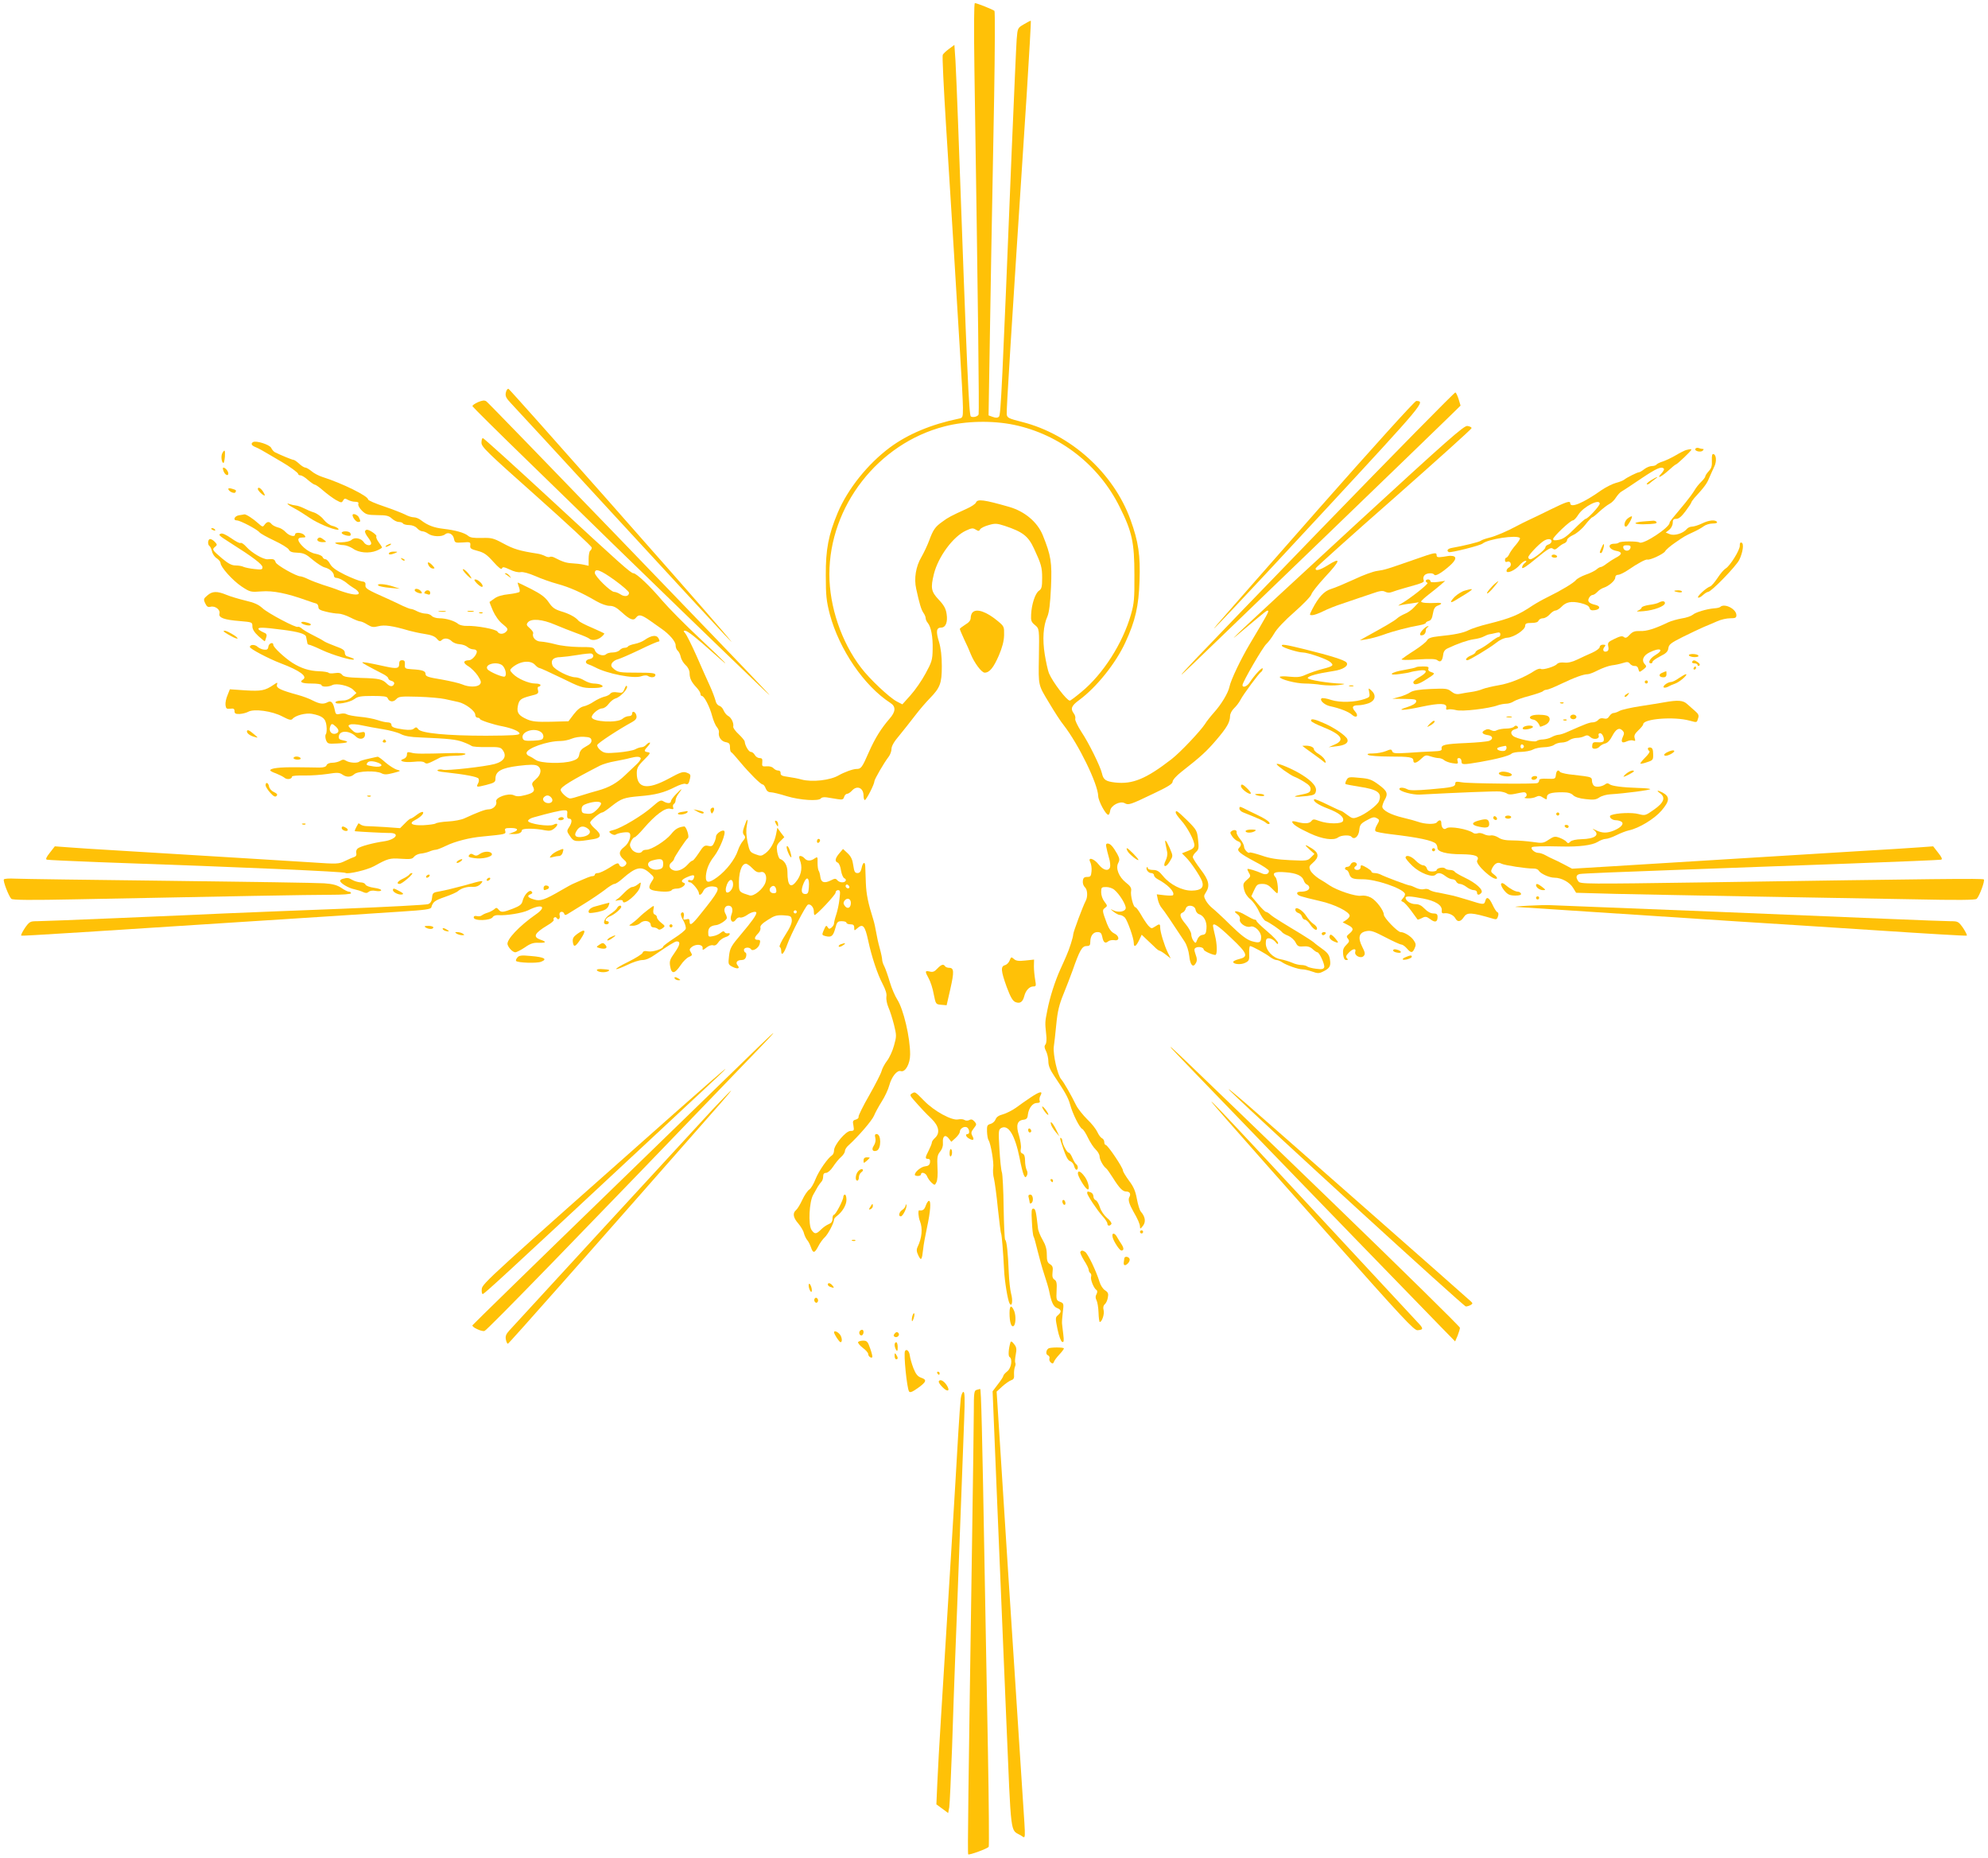 <?xml version="1.0" standalone="no"?>
<!DOCTYPE svg PUBLIC "-//W3C//DTD SVG 20010904//EN"
 "http://www.w3.org/TR/2001/REC-SVG-20010904/DTD/svg10.dtd">
<svg version="1.0" xmlns="http://www.w3.org/2000/svg"
 width="1280pt" height="1196pt" viewBox="0 0 1280 1196"
 preserveAspectRatio="xMidYMid meet">
<g transform="translate(0,1196) scale(0.1,-0.1)"
fill="#ffc107" stroke="none">
<path d="M6274 11503 c24 -1550 31 -2173 27 -2209 -1 -14 -35 -24 -50 -15 -12
8 -24 266 -82 1881 -6 168 -14 351 -17 408 l-7 103 -35 -26 c-19 -14 -37 -31
-40 -38 -4 -6 6 -210 21 -452 15 -242 37 -595 49 -785 11 -190 30 -486 40
-658 11 -171 20 -341 20 -377 0 -62 -1 -65 -27 -70 -175 -36 -327 -99 -444
-186 -141 -105 -270 -265 -335 -419 -60 -143 -78 -237 -77 -405 0 -130 4 -164
26 -250 61 -226 220 -460 390 -570 36 -23 35 -56 -6 -102 -55 -64 -93 -125
-132 -213 -45 -103 -51 -110 -81 -110 -22 0 -79 -21 -114 -41 -54 -32 -171
-45 -239 -27 -20 6 -58 13 -86 17 -39 5 -50 10 -49 24 1 10 -5 17 -16 17 -10
0 -23 7 -30 15 -7 8 -25 14 -44 12 -28 -2 -31 0 -28 26 2 21 -1 27 -17 27 -11
0 -25 9 -31 20 -6 11 -17 20 -26 20 -13 0 -37 40 -39 66 0 6 -17 27 -38 47
-21 19 -37 41 -36 49 5 23 -12 58 -32 69 -11 5 -24 22 -30 36 -5 14 -18 27
-28 30 -11 3 -21 17 -24 33 -4 15 -19 57 -35 92 -16 34 -55 122 -86 193 -32
72 -65 138 -74 148 -12 14 -13 17 -1 17 15 0 72 -45 188 -149 130 -116 73 -56
-94 100 -91 85 -200 195 -242 244 -75 89 -165 175 -185 175 -16 0 -83 59 -530
473 -236 218 -434 397 -439 397 -5 0 -9 -13 -9 -30 0 -27 38 -63 355 -345 195
-174 355 -322 355 -330 0 -7 -4 -17 -10 -20 -5 -3 -10 -27 -10 -52 l0 -45 -32
7 c-18 4 -52 8 -75 9 -37 2 -60 9 -116 38 -10 5 -22 6 -27 3 -5 -3 -19 -1 -31
6 -12 6 -33 13 -48 15 -116 18 -153 29 -223 67 -61 33 -74 36 -137 34 -51 -1
-74 2 -87 14 -24 20 -82 36 -159 45 -61 7 -101 22 -144 55 -13 11 -34 19 -47
19 -13 0 -38 8 -56 18 -18 9 -79 33 -135 52 -57 19 -103 39 -103 45 0 22 -166
104 -295 145 -22 7 -53 23 -68 36 -16 13 -34 24 -41 24 -7 0 -25 11 -40 25
-15 14 -31 25 -37 25 -8 0 -79 29 -119 49 -8 4 -19 17 -24 28 -10 21 -98 49
-117 37 -16 -10 -10 -22 18 -33 16 -6 55 -28 88 -48 33 -19 69 -41 80 -47 47
-27 105 -69 105 -77 0 -5 7 -9 15 -9 8 0 30 -13 48 -30 19 -16 39 -30 44 -30
6 0 30 -17 54 -38 24 -21 61 -48 81 -60 35 -19 38 -20 47 -4 8 14 13 15 30 5
12 -7 33 -13 47 -13 18 0 25 -4 21 -14 -3 -8 7 -27 23 -43 26 -25 35 -28 99
-29 58 0 75 -4 94 -22 13 -12 33 -22 45 -22 11 0 24 -4 27 -10 3 -5 21 -10 39
-10 20 0 40 -8 51 -20 10 -11 25 -20 34 -20 9 0 27 -7 39 -16 27 -19 86 -21
107 -4 21 18 52 3 58 -28 5 -26 8 -27 56 -24 48 4 51 3 49 -19 -3 -19 4 -24
47 -35 41 -11 59 -23 101 -70 35 -39 53 -53 56 -43 4 11 13 10 50 -7 25 -13
55 -20 70 -17 16 3 52 -7 94 -25 38 -17 103 -40 144 -51 77 -21 156 -56 248
-110 31 -18 67 -31 87 -31 25 0 44 -10 77 -40 53 -49 77 -58 93 -36 18 23 34
20 90 -19 28 -20 61 -43 75 -53 49 -34 90 -81 90 -105 0 -14 6 -30 14 -36 7
-6 16 -24 19 -40 3 -15 17 -39 31 -52 16 -14 26 -35 26 -52 0 -33 11 -57 45
-93 14 -15 25 -33 25 -40 0 -8 4 -14 9 -14 15 0 51 -70 66 -128 8 -30 22 -63
31 -73 8 -9 14 -23 13 -31 -6 -29 13 -59 42 -65 24 -4 29 -11 29 -33 0 -16 3
-30 8 -32 4 -1 30 -30 57 -63 61 -73 133 -145 146 -145 5 0 14 -11 19 -25 6
-16 17 -25 32 -25 13 0 59 -11 103 -25 85 -26 208 -34 221 -14 3 6 20 9 38 6
17 -3 48 -8 68 -11 31 -5 38 -3 43 14 3 11 12 20 19 20 7 0 21 9 31 20 33 37
75 19 75 -32 0 -15 4 -28 8 -28 10 0 62 102 62 121 0 12 61 118 92 158 10 13
18 36 18 50 0 18 17 48 50 86 27 33 73 91 102 129 29 38 72 88 95 111 66 68
77 96 77 206 0 65 -6 116 -18 157 -21 67 -17 92 13 92 30 0 44 35 36 87 -5 35
-17 57 -51 93 -49 52 -53 75 -31 165 28 112 125 243 208 280 34 16 44 17 61 6
18 -11 22 -11 29 2 5 8 29 20 55 27 41 12 53 11 103 -5 117 -39 151 -66 188
-145 47 -101 53 -122 53 -190 0 -58 -3 -71 -21 -83 -24 -17 -47 -87 -50 -153
-2 -39 1 -48 24 -67 29 -24 29 -23 26 -212 -3 -181 -5 -172 65 -288 35 -59 77
-124 94 -144 97 -125 221 -379 223 -458 1 -31 48 -120 65 -120 5 0 10 12 12
26 4 34 63 65 93 49 25 -14 35 -11 185 61 93 44 124 63 124 77 0 11 24 38 56
63 129 101 162 132 224 204 70 82 89 115 90 156 0 14 11 36 26 50 14 13 33 38
41 54 18 35 119 171 133 180 6 3 10 13 10 21 0 15 -54 -43 -83 -88 -17 -27
-47 -38 -47 -18 0 19 131 245 154 265 12 11 35 41 50 67 16 29 68 84 131 139
57 50 106 101 109 114 3 12 42 61 86 109 103 110 108 134 17 76 -50 -31 -82
-39 -75 -17 3 6 229 210 504 451 274 242 499 444 499 450 0 6 -12 12 -27 14
-22 3 -122 -85 -715 -630 -378 -348 -717 -662 -753 -697 -55 -54 -50 -50 40
26 134 112 139 117 145 111 5 -5 -9 -31 -116 -210 -58 -97 -124 -234 -133
-279 -8 -39 -52 -113 -100 -166 -23 -26 -49 -59 -57 -73 -30 -46 -160 -184
-216 -227 -164 -127 -251 -163 -364 -150 -60 7 -75 18 -84 59 -11 46 -84 195
-133 268 -23 36 -41 73 -39 82 3 9 -1 25 -9 35 -23 31 -16 50 35 87 111 82
235 236 297 371 64 138 86 234 91 396 6 165 -7 252 -58 393 -109 302 -386 551
-699 630 -86 22 -95 26 -98 49 -3 22 24 455 129 2066 16 255 28 465 26 467 -1
2 -21 -8 -44 -22 -41 -24 -41 -24 -47 -97 -3 -39 -17 -362 -32 -717 -62 -1531
-70 -1700 -82 -1712 -8 -8 -20 -9 -39 -2 l-28 10 3 184 c5 332 22 1313 33
1869 5 299 6 547 2 551 -11 9 -113 50 -126 50 -6 0 -7 -149 -3 -437z m256
-2278 c294 -62 546 -258 680 -530 79 -158 94 -227 94 -435 1 -154 -2 -185 -22
-255 -53 -186 -180 -385 -319 -499 -37 -31 -70 -56 -75 -56 -19 0 -110 119
-134 176 -7 17 -19 71 -27 120 -16 99 -10 187 17 246 11 27 18 81 23 188 7
162 0 203 -53 335 -35 85 -116 153 -216 182 -164 47 -205 52 -214 28 -4 -9
-29 -26 -58 -39 -103 -47 -122 -57 -158 -84 -47 -33 -60 -52 -86 -123 -11 -30
-34 -78 -50 -106 -35 -59 -48 -137 -33 -203 21 -96 32 -133 46 -154 8 -11 15
-27 15 -35 0 -8 6 -22 13 -30 22 -26 34 -91 32 -171 -1 -68 -6 -83 -46 -156
-24 -45 -68 -108 -97 -140 l-52 -58 -37 19 c-49 27 -174 144 -229 217 -126
164 -204 393 -204 601 0 439 314 842 741 952 137 36 309 39 449 10z m-2572
-1000 c51 -37 92 -73 92 -81 0 -23 -28 -28 -55 -10 -13 9 -32 16 -41 16 -22 0
-124 100 -124 122 0 32 35 20 128 -47z"/>
<path d="M3257 9433 c-5 -23 2 -36 32 -68 21 -22 324 -350 673 -730 349 -379
665 -721 702 -760 64 -66 63 -65 -16 28 -188 221 -1364 1551 -1374 1554 -6 2
-14 -9 -17 -24z"/>
<path d="M8508 8557 c-862 -890 -1015 -1051 -833 -877 210 201 1564 1507 1644
1586 l85 83 -12 40 c-7 22 -16 42 -21 45 -4 3 -393 -392 -863 -877z"/>
<path d="M3077 9371 c-20 -9 -36 -20 -35 -26 2 -5 165 -167 363 -359 198 -192
441 -429 540 -526 168 -164 712 -691 940 -909 81 -78 87 -83 34 -26 -138 149
-1771 1841 -1787 1851 -13 9 -26 7 -55 -5z"/>
<path d="M8489 8683 c-338 -384 -629 -716 -648 -738 -105 -122 131 128 698
740 636 687 639 692 580 694 -9 1 -287 -307 -630 -696z"/>
<path d="M10916 9071 c-9 -14 34 -25 47 -12 8 8 8 11 0 11 -6 0 -18 3 -26 6
-8 3 -18 1 -21 -5z"/>
<path d="M10856 9063 c-10 -3 -40 -18 -65 -33 -25 -15 -63 -33 -83 -40 -21 -6
-40 -16 -43 -21 -4 -5 -17 -9 -29 -9 -13 0 -35 -9 -49 -20 -14 -11 -29 -20
-34 -20 -11 0 -79 -34 -96 -48 -7 -6 -31 -15 -54 -21 -22 -6 -63 -27 -90 -45
-121 -86 -203 -119 -203 -85 0 17 -25 9 -125 -40 -55 -27 -120 -59 -145 -70
-25 -12 -56 -27 -70 -35 -67 -36 -139 -67 -180 -77 -25 -6 -50 -15 -56 -20 -9
-8 -111 -33 -186 -46 -27 -5 -36 -17 -20 -27 10 -6 203 42 218 55 35 29 219
57 240 36 4 -3 -8 -23 -25 -43 -18 -20 -37 -47 -43 -60 -6 -13 -15 -24 -20
-24 -4 0 -8 -7 -8 -16 0 -10 5 -14 15 -10 22 8 32 -24 12 -36 -10 -5 -17 -15
-17 -23 0 -21 57 4 85 38 13 15 30 27 37 27 9 -1 7 -5 -4 -14 -10 -7 -18 -21
-18 -30 0 -11 30 8 91 59 74 61 94 73 106 64 11 -9 18 -8 36 8 12 11 30 23 40
26 9 4 17 13 17 21 0 8 17 22 39 32 21 9 56 38 77 65 21 27 42 49 46 49 4 0
24 16 45 36 21 19 50 42 65 50 15 7 34 27 43 42 10 15 25 32 35 38 10 5 66 42
125 82 100 67 132 82 148 65 4 -3 -3 -17 -15 -30 -36 -38 -5 -26 43 17 24 22
46 40 49 40 8 0 100 88 100 95 0 5 -5 5 -34 -2z m-556 -345 c0 -15 -77 -98
-91 -98 -4 0 -37 -29 -72 -64 -47 -48 -73 -66 -100 -71 -26 -5 -37 -4 -37 5 0
15 111 120 127 120 7 0 23 17 36 38 33 51 137 104 137 70z m-310 -242 c0 -8
-9 -18 -20 -21 -11 -3 -20 -12 -20 -19 0 -14 -78 -76 -97 -76 -7 0 -13 6 -13
13 0 12 60 77 95 102 26 19 55 19 55 1z"/>
<path d="M1431 9042 c-10 -19 -4 -62 8 -62 3 0 7 18 9 40 3 44 -2 50 -17 22z"/>
<path d="M11022 8996 c2 -35 -3 -51 -20 -69 -12 -13 -22 -28 -22 -33 0 -6 -12
-21 -26 -35 -14 -13 -35 -39 -46 -59 -12 -19 -38 -54 -57 -77 -88 -105 -101
-121 -101 -128 0 -31 -171 -143 -194 -127 -13 9 -123 9 -133 -1 -3 -4 -16 -7
-28 -7 -48 0 -39 -36 11 -46 41 -7 40 -23 -2 -44 -17 -9 -43 -26 -59 -38 -15
-12 -32 -22 -38 -22 -6 0 -18 -7 -27 -15 -10 -9 -40 -24 -69 -34 -28 -10 -57
-26 -64 -35 -14 -18 -95 -67 -183 -110 -27 -13 -70 -37 -95 -53 -92 -62 -140
-82 -287 -119 -51 -12 -107 -31 -125 -40 -34 -18 -92 -30 -195 -40 -47 -5 -65
-12 -73 -25 -5 -11 -42 -40 -82 -66 -40 -25 -76 -51 -82 -56 -6 -6 32 -7 103
-2 84 5 117 4 128 -6 19 -15 31 -3 36 36 2 20 11 33 28 41 65 31 129 53 169
59 24 3 53 11 65 18 11 6 28 13 36 14 8 1 27 5 43 9 21 5 27 3 27 -10 0 -9 -5
-16 -11 -16 -6 0 -29 -15 -52 -33 -23 -18 -54 -38 -69 -45 -16 -6 -28 -16 -28
-21 0 -5 -13 -14 -30 -21 -27 -11 -41 -30 -22 -30 13 0 142 78 184 111 24 20
53 33 74 34 42 3 114 51 114 76 0 15 8 19 40 19 27 0 43 5 46 15 4 8 16 15 28
15 12 0 32 11 44 25 12 14 29 25 37 25 9 0 26 11 38 23 30 32 63 39 124 25 36
-9 53 -18 57 -31 3 -13 12 -18 32 -15 37 4 42 26 7 34 -43 10 -54 23 -42 45 5
10 16 19 23 19 7 0 21 9 31 20 10 11 27 22 39 26 35 11 76 47 76 66 0 11 7 18
19 18 10 0 41 15 67 33 58 40 110 68 121 65 17 -5 104 36 114 53 5 10 34 35
65 56 61 42 61 42 119 69 22 10 51 26 64 36 13 10 39 18 58 18 20 0 32 4 28
10 -10 16 -53 12 -97 -10 -23 -11 -52 -20 -64 -20 -12 0 -27 -7 -34 -16 -24
-28 -78 -44 -108 -33 l-27 11 23 18 c12 10 22 29 22 44 0 20 5 26 23 26 16 0
34 15 60 50 20 27 37 52 37 56 0 3 9 16 19 28 64 70 81 92 96 130 10 22 24 55
32 71 17 34 14 76 -4 82 -9 3 -12 -9 -11 -41z m-524 -563 c-2 -10 -12 -18 -23
-18 -11 0 -21 8 -23 18 -3 13 3 17 23 17 20 0 26 -4 23 -17z"/>
<path d="M1439 8928 c9 -25 31 -36 31 -16 0 15 -19 38 -32 38 -4 0 -4 -10 1
-22z"/>
<path d="M10631 8869 c-18 -11 -31 -23 -28 -26 3 -3 12 0 19 6 7 7 22 18 33
26 30 21 15 18 -24 -6z"/>
<path d="M1470 8813 c0 -15 38 -34 46 -22 7 13 5 15 -23 23 -13 4 -23 4 -23
-1z"/>
<path d="M1660 8812 c0 -10 33 -42 44 -42 3 0 -1 11 -10 25 -16 25 -34 33 -34
17z"/>
<path d="M1853 8714 c5 -5 26 -18 47 -29 21 -11 64 -38 96 -60 49 -33 146 -74
177 -75 20 0 -6 19 -33 25 -17 4 -41 21 -56 40 -14 19 -42 39 -62 46 -20 6
-50 19 -67 28 -16 8 -39 16 -50 17 -11 1 -29 5 -40 9 -12 5 -17 4 -12 -1z"/>
<path d="M1538 8643 c-29 -5 -40 -33 -13 -33 21 0 130 -57 146 -77 7 -8 50
-32 95 -53 45 -21 87 -47 93 -57 7 -15 22 -20 57 -21 40 -2 55 -9 98 -46 28
-23 63 -46 78 -49 31 -8 58 -32 58 -53 0 -8 7 -14 15 -14 17 0 51 -18 72 -37
8 -7 27 -20 43 -30 17 -9 30 -24 30 -31 0 -17 -50 -10 -125 17 -27 11 -75 27
-105 36 -30 10 -73 26 -94 36 -22 11 -45 19 -52 19 -26 0 -153 72 -159 90 -7
21 -14 23 -52 20 -28 -2 -102 41 -137 80 -15 17 -31 28 -37 25 -5 -4 -32 10
-60 30 -30 21 -57 34 -66 30 -20 -7 -16 -11 61 -60 144 -91 206 -138 206 -156
0 -16 -6 -17 -52 -12 -29 3 -61 10 -70 14 -9 5 -32 9 -50 9 -26 0 -47 11 -89
46 -63 54 -65 57 -44 74 14 12 14 15 -1 31 -10 11 -23 19 -31 19 -15 0 -18
-36 -4 -45 5 -3 12 -18 16 -34 3 -16 17 -37 31 -45 13 -9 24 -23 24 -30 0 -26
77 -112 135 -151 56 -37 59 -37 129 -32 73 6 163 -12 291 -58 28 -10 56 -19
63 -21 6 -2 12 -12 12 -22 0 -14 12 -21 51 -30 28 -7 63 -12 78 -12 15 0 50
-11 77 -25 27 -14 55 -25 63 -25 7 0 29 -9 47 -21 28 -17 39 -18 71 -10 38 10
90 3 198 -29 22 -6 67 -16 100 -21 42 -6 66 -16 78 -31 13 -16 21 -18 29 -10
17 17 45 15 66 -5 9 -10 32 -19 51 -20 19 -1 41 -9 51 -18 9 -8 26 -15 38 -15
13 0 22 -6 22 -15 0 -20 -31 -55 -50 -55 -38 -1 -41 -17 -6 -38 19 -11 47 -39
62 -61 22 -34 24 -44 14 -56 -16 -19 -72 -19 -113 -1 -18 8 -78 22 -134 32
-87 14 -103 20 -103 35 0 20 -20 27 -90 31 -42 3 -45 5 -43 31 1 21 -3 27 -18
27 -14 0 -19 -7 -19 -25 0 -28 -15 -31 -85 -16 -109 24 -149 31 -152 27 -3 -3
33 -23 134 -75 18 -9 32 -21 33 -27 0 -7 9 -14 21 -17 12 -3 19 -11 17 -18 -7
-21 -26 -21 -46 -1 -30 30 -50 35 -167 38 -88 3 -112 7 -122 20 -9 12 -21 15
-47 11 -20 -3 -38 -2 -40 2 -3 4 -30 9 -61 10 -64 2 -116 19 -172 54 -50 32
-123 100 -123 115 0 22 -29 12 -32 -10 -2 -18 -9 -22 -27 -20 -14 1 -33 10
-42 18 -18 17 -50 16 -50 -1 -1 -11 120 -75 199 -105 124 -47 175 -85 142
-105 -25 -16 -5 -25 55 -25 37 0 65 -4 65 -10 0 -13 46 -13 70 0 27 14 108 -4
134 -30 l21 -21 -28 -25 c-20 -17 -40 -24 -68 -24 -22 0 -39 -5 -39 -11 0 -18
90 -2 122 21 22 17 43 20 118 20 69 0 92 -3 96 -14 9 -24 36 -28 55 -7 17 18
29 19 141 16 68 -2 146 -9 173 -15 28 -6 66 -15 86 -19 46 -10 109 -58 109
-82 0 -11 7 -19 15 -19 8 0 15 -4 15 -8 0 -8 87 -37 148 -48 59 -12 107 -32
107 -46 0 -10 -42 -13 -215 -14 -249 0 -418 16 -437 42 -10 14 -15 15 -28 4
-10 -9 -31 -10 -65 -6 -64 9 -80 15 -80 32 0 8 -10 14 -24 14 -13 0 -43 7 -66
15 -24 8 -75 18 -114 21 -39 4 -76 11 -83 16 -7 5 -25 7 -42 3 -27 -6 -30 -4
-36 27 -10 46 -23 60 -45 48 -28 -15 -51 -12 -95 10 -22 12 -65 28 -95 36
-113 31 -142 45 -137 65 5 18 4 18 -21 1 -56 -38 -80 -42 -182 -36 l-100 7
-15 -38 c-9 -20 -15 -49 -13 -64 3 -22 7 -26 31 -23 21 3 27 -1 27 -16 0 -15
7 -19 33 -18 17 1 42 7 55 14 37 21 154 5 220 -30 44 -23 57 -26 66 -15 19 22
85 39 124 32 68 -13 89 -30 94 -77 3 -24 1 -48 -4 -54 -5 -7 -4 -23 1 -38 10
-24 14 -25 71 -22 69 3 84 11 40 20 -25 5 -31 10 -28 28 5 38 70 36 109 -3 24
-24 59 -17 59 12 0 18 -4 20 -30 14 -25 -6 -36 -2 -57 19 -23 23 -24 26 -8 32
9 4 43 2 74 -5 31 -7 92 -18 136 -25 44 -7 96 -21 115 -31 25 -13 62 -20 125
-22 187 -8 231 -13 275 -29 25 -9 50 -21 57 -26 6 -5 50 -8 98 -7 74 1 88 -1
100 -17 31 -40 12 -75 -50 -92 -63 -17 -310 -45 -334 -37 -11 3 -26 3 -33 -2
-8 -5 11 -11 47 -14 128 -14 209 -29 216 -41 4 -7 3 -20 -2 -29 -14 -27 -13
-28 51 -12 53 14 60 18 60 40 0 48 37 69 147 83 75 9 106 9 122 1 31 -17 27
-57 -9 -87 -25 -22 -28 -29 -19 -46 16 -30 6 -42 -48 -56 -39 -10 -56 -10 -75
-1 -36 16 -121 -15 -113 -41 7 -23 -20 -50 -49 -50 -22 0 -69 -18 -156 -58
-19 -9 -66 -18 -105 -20 -38 -2 -75 -8 -80 -13 -6 -4 -42 -9 -79 -11 -74 -3
-97 11 -54 33 35 18 58 41 52 51 -3 5 -21 -2 -39 -16 -19 -15 -37 -26 -42 -26
-4 0 -21 -14 -37 -31 l-30 -30 -95 7 c-53 3 -107 6 -121 6 -14 0 -31 5 -38 10
-7 6 -13 9 -15 7 -21 -37 -26 -49 -20 -50 42 -4 186 -11 215 -11 77 3 52 -42
-31 -54 -69 -10 -152 -32 -168 -46 -8 -6 -12 -20 -9 -30 3 -12 -2 -21 -12 -24
-9 -3 -36 -14 -60 -26 -41 -20 -48 -21 -220 -9 -165 10 -674 42 -1242 76 -135
8 -281 17 -326 21 l-81 6 -32 -41 c-23 -29 -29 -42 -19 -45 7 -2 159 -9 338
-16 951 -33 1574 -61 1584 -69 13 -11 140 19 184 43 90 50 102 53 174 48 60
-4 73 -2 84 13 7 9 26 18 41 20 15 1 41 7 56 13 16 7 35 12 43 12 8 0 38 12
67 26 55 27 150 52 232 59 153 15 153 15 148 36 -5 16 0 19 36 19 47 0 54 -14
14 -28 l-28 -10 27 -1 c35 -1 58 8 58 24 0 14 83 14 150 0 28 -5 41 -3 60 13
28 23 22 39 -7 23 -27 -14 -163 6 -163 25 0 7 17 18 38 23 103 29 169 44 192
45 22 1 25 -3 22 -26 -2 -20 2 -28 13 -28 20 0 19 -24 -1 -55 -16 -24 -15 -27
7 -59 24 -36 34 -37 154 -17 48 8 49 30 4 68 -16 14 -29 31 -29 38 0 13 62 65
78 65 5 0 32 18 59 40 64 50 80 56 183 65 98 8 155 22 227 59 28 14 58 24 66
20 17 -6 22 0 30 36 5 22 2 28 -21 36 -24 9 -39 4 -116 -38 -139 -75 -206 -64
-206 35 0 32 7 46 46 85 42 42 45 47 25 50 -26 4 -26 10 1 39 12 13 17 23 11
23 -6 0 -16 -7 -23 -15 -7 -8 -20 -15 -29 -15 -9 0 -28 -6 -42 -14 -14 -7 -64
-16 -110 -20 -77 -6 -88 -5 -112 14 -15 12 -24 27 -21 35 5 13 134 98 224 147
23 13 31 24 28 40 -4 25 -28 37 -28 14 0 -10 -9 -16 -22 -16 -12 0 -30 -8 -40
-17 -33 -29 -198 -20 -198 11 0 19 44 56 67 56 12 0 31 13 42 29 12 16 31 31
44 35 29 7 81 61 74 78 -3 8 -9 2 -16 -16 -10 -26 -15 -28 -46 -23 -22 4 -38
1 -45 -8 -6 -8 -24 -17 -40 -20 -16 -4 -46 -18 -66 -31 -20 -14 -50 -28 -66
-31 -19 -4 -41 -21 -64 -51 l-34 -45 -113 -3 c-89 -2 -120 1 -152 15 -55 24
-69 43 -61 85 8 42 18 50 83 67 47 11 52 15 47 36 -4 14 -2 23 5 23 6 0 11 5
11 10 0 6 -15 10 -34 10 -42 0 -115 32 -144 63 -21 22 -21 24 -5 39 50 43 118
51 148 18 10 -11 22 -20 28 -20 5 0 69 -29 141 -64 122 -60 136 -65 199 -65
64 0 85 10 51 23 -9 3 -28 6 -42 6 -15 0 -42 9 -60 20 -18 11 -43 20 -56 20
-41 0 -135 48 -148 75 -15 34 4 55 51 55 20 1 70 7 111 14 41 7 81 11 88 9 20
-8 14 -31 -10 -35 -28 -4 -35 -26 -11 -34 10 -3 30 -12 44 -19 77 -42 252 -76
298 -58 17 6 35 7 42 2 22 -14 49 -10 49 6 0 12 -20 15 -119 15 -105 0 -121 2
-145 21 -21 17 -24 24 -16 40 6 10 23 22 38 25 15 4 77 31 138 60 61 30 117
54 123 54 9 0 9 5 1 21 -13 24 -46 20 -90 -11 -14 -10 -42 -21 -63 -25 -20 -4
-40 -11 -43 -16 -3 -5 -13 -9 -23 -9 -10 0 -24 -7 -31 -15 -7 -8 -27 -15 -44
-15 -18 0 -37 -5 -43 -11 -17 -17 -63 -2 -72 24 -8 21 -15 22 -102 22 -56 1
-118 8 -154 18 -33 9 -74 16 -92 17 -33 0 -59 28 -50 53 2 6 -8 21 -22 33 -22
19 -23 24 -12 38 22 26 93 20 174 -15 40 -17 104 -42 142 -56 39 -14 74 -29
79 -34 16 -15 52 -10 77 10 13 11 22 21 19 24 -3 2 -39 19 -80 37 -41 17 -79
37 -85 44 -18 23 -61 46 -113 61 -41 13 -56 24 -79 58 -22 32 -48 52 -112 85
-46 23 -85 42 -87 42 -2 0 1 -12 6 -26 6 -14 8 -29 5 -34 -3 -4 -34 -11 -69
-15 -42 -4 -75 -14 -93 -28 -15 -11 -29 -21 -31 -22 -1 -1 9 -27 22 -57 15
-33 39 -67 62 -85 33 -27 37 -33 25 -47 -17 -20 -47 -21 -58 -2 -9 16 -134 39
-197 37 -21 -1 -46 5 -55 12 -23 20 -78 37 -121 37 -21 0 -43 7 -50 15 -7 8
-24 15 -39 15 -14 0 -39 7 -55 15 -15 8 -33 15 -40 15 -6 0 -29 9 -51 19 -22
11 -67 32 -100 47 -133 59 -144 66 -142 88 2 16 -4 22 -25 24 -15 2 -63 21
-107 42 -58 29 -84 48 -96 70 -8 16 -22 30 -29 30 -8 0 -16 6 -19 14 -3 8 -23
17 -44 21 -24 4 -53 19 -76 40 -44 41 -48 65 -11 65 22 0 25 2 14 15 -14 17
-60 21 -60 5 0 -19 -37 -10 -60 14 -12 14 -35 28 -51 31 -15 4 -33 13 -40 21
-15 19 -29 18 -45 -3 -12 -17 -14 -16 -41 8 -33 30 -79 60 -90 58 -4 -1 -20
-4 -35 -6z m1695 -965 c21 -17 32 -64 17 -73 -12 -7 -101 31 -112 48 -19 31
59 51 95 25z m-1071 -395 c23 -21 23 -39 -2 -46 -25 -6 -44 16 -35 43 8 24 13
25 37 3z m1322 -36 c10 -7 17 -22 14 -33 -3 -16 -13 -19 -64 -22 -50 -2 -63 0
-68 14 -16 43 73 74 118 41z m324 -52 c2 -14 -8 -26 -35 -40 -28 -15 -39 -28
-43 -50 -4 -24 -13 -33 -45 -43 -60 -20 -204 -16 -235 6 -14 10 -33 21 -42 25
-10 3 -18 12 -18 19 0 31 134 78 219 78 21 0 54 7 72 15 19 8 54 14 79 12 36
-2 46 -6 48 -22z m317 -115 c3 -5 -7 -21 -22 -36 -15 -14 -50 -47 -78 -74 -53
-51 -103 -79 -175 -99 -25 -6 -72 -21 -105 -31 -33 -11 -66 -20 -74 -20 -18 0
-61 39 -61 56 0 18 71 62 254 156 18 9 61 22 97 28 35 7 78 15 94 20 43 11 63
11 70 0z m-575 -255 c14 -17 5 -35 -19 -35 -26 0 -44 23 -29 38 16 16 33 15
48 -3z m320 -38 c0 -7 -13 -26 -29 -41 -22 -21 -36 -27 -62 -24 -29 2 -34 7
-34 28 0 20 8 28 35 37 48 16 90 16 90 0z m-85 -161 c26 -19 12 -44 -30 -52
-48 -9 -64 6 -41 40 18 29 43 33 71 12z"/>
<path d="M2270 8644 c0 -16 23 -44 35 -44 18 0 18 5 5 31 -10 17 -40 27 -40
13z"/>
<path d="M10482 8624 c-22 -15 -31 -54 -13 -54 10 0 44 60 38 66 -2 2 -13 -3
-25 -12z"/>
<path d="M10578 8603 c-27 -2 -48 -7 -48 -11 0 -4 21 -7 48 -7 80 2 93 5 87
15 -3 6 -14 9 -23 8 -9 -1 -38 -3 -64 -5z"/>
<path d="M1360 8556 c0 -2 7 -7 16 -10 8 -3 12 -2 9 4 -6 10 -25 14 -25 6z"/>
<path d="M2350 8538 c0 -7 9 -24 20 -38 11 -14 20 -31 20 -37 0 -20 -34 -15
-47 6 -16 26 -60 35 -79 16 -10 -9 -35 -15 -67 -16 -38 0 -47 -3 -32 -9 11 -5
33 -9 48 -9 16 -1 42 -11 59 -22 38 -28 105 -33 152 -14 20 8 36 18 36 21 0 2
-10 18 -22 34 -12 16 -18 33 -15 37 8 7 -42 43 -60 43 -7 0 -13 -6 -13 -12z"/>
<path d="M2200 8530 c0 -11 48 -25 56 -17 4 3 3 10 -1 16 -8 14 -55 14 -55 1z"/>
<path d="M2047 8494 c-12 -12 4 -24 31 -24 26 1 26 1 8 15 -22 17 -30 18 -39
9z"/>
<path d="M11202 8448 c2 -27 -64 -133 -92 -148 -10 -6 -33 -32 -51 -60 -18
-27 -39 -52 -48 -55 -26 -9 -85 -64 -78 -71 4 -4 17 2 30 14 13 12 29 22 35
22 20 0 178 163 200 205 24 49 32 107 15 112 -8 3 -12 -4 -11 -19z"/>
<path d="M2490 8450 c-8 -5 -10 -10 -5 -10 6 0 17 5 25 10 8 5 11 10 5 10 -5
0 -17 -5 -25 -10z"/>
<path d="M10312 8435 c-14 -31 -15 -35 -3 -35 8 0 23 51 17 58 -2 1 -8 -9 -14
-23z"/>
<path d="M2505 8400 c-7 -12 12 -12 40 0 18 8 17 9 -7 9 -15 1 -30 -3 -33 -9z"/>
<path d="M9110 8359 c-178 -62 -192 -67 -242 -74 -26 -3 -94 -28 -150 -55 -57
-26 -123 -54 -147 -61 -46 -14 -81 -52 -122 -131 -19 -38 -19 -38 0 -38 11 0
42 11 70 25 27 14 83 36 123 49 40 14 87 29 103 35 17 5 58 20 92 31 47 17 66
19 81 11 14 -7 29 -8 44 -2 13 5 50 17 83 26 121 34 127 36 121 52 -4 9 -1 22
5 29 13 16 55 19 64 4 7 -11 47 12 98 57 47 41 49 65 7 65 -3 1 -24 -2 -47 -6
-35 -5 -43 -3 -43 9 0 22 -12 19 -140 -26z"/>
<path d="M9990 8380 c0 -5 9 -10 21 -10 11 0 17 5 14 10 -3 6 -13 10 -21 10
-8 0 -14 -4 -14 -10z"/>
<path d="M2587 8359 c7 -7 15 -10 18 -7 3 3 -2 9 -12 12 -14 6 -15 5 -6 -5z"/>
<path d="M2760 8320 c6 -11 18 -20 27 -20 14 0 14 2 -2 20 -10 11 -22 20 -27
20 -5 0 -4 -9 2 -20z"/>
<path d="M2980 8293 c0 -5 14 -22 31 -39 23 -21 29 -23 21 -9 -13 25 -52 62
-52 48z"/>
<path d="M3251 8267 c2 -1 13 -9 24 -17 19 -14 19 -14 6 3 -7 9 -18 17 -24 17
-6 0 -8 -1 -6 -3z"/>
<path d="M3072 8203 c15 -15 31 -24 34 -20 10 10 -26 47 -45 47 -11 0 -8 -7
11 -27z"/>
<path d="M9180 8221 c0 -5 5 -11 11 -13 11 -4 -109 -99 -166 -132 -27 -16 -28
-17 -5 -11 14 3 45 8 70 11 l45 7 -29 -31 c-15 -17 -42 -36 -60 -43 -17 -7
-40 -20 -51 -30 -17 -16 -76 -50 -205 -121 l-35 -20 45 7 c25 4 74 17 110 30
63 23 156 47 233 61 20 3 37 10 37 14 0 4 9 10 20 13 14 4 21 17 26 47 5 31
13 44 30 51 34 12 30 21 -8 18 -54 -3 -98 0 -98 9 0 4 23 25 51 47 29 22 63
50 78 63 l26 23 -47 -7 c-33 -4 -48 -3 -48 5 0 6 -7 11 -15 11 -8 0 -15 -4
-15 -9z"/>
<path d="M9630 8207 c-28 -23 -64 -67 -54 -67 5 0 24 18 42 40 35 42 37 48 12
27z"/>
<path d="M2436 8191 c5 -5 38 -12 74 -15 l65 -6 -45 15 c-51 17 -109 20 -94 6z"/>
<path d="M2670 8161 c0 -9 24 -21 42 -21 6 0 6 6 -2 15 -14 16 -40 20 -40 6z"/>
<path d="M9431 8158 c-19 -5 -47 -23 -64 -39 -32 -33 -33 -45 -1 -26 128 76
138 86 65 65z"/>
<path d="M2735 8150 c-3 -5 -4 -10 -1 -10 2 0 11 -3 20 -6 11 -4 16 -1 16 10
0 18 -25 22 -35 6z"/>
<path d="M10780 8156 c0 -2 11 -6 25 -8 14 -3 25 -1 25 3 0 5 -11 9 -25 9 -14
0 -25 -2 -25 -4z"/>
<path d="M1335 8127 c-24 -20 -26 -25 -14 -50 10 -22 18 -27 34 -23 30 8 65
-19 58 -44 -7 -26 29 -40 132 -48 79 -7 80 -7 80 -34 0 -18 12 -38 39 -63 21
-19 40 -34 41 -33 1 2 6 13 9 25 6 18 2 25 -17 32 -14 6 -28 15 -32 20 -8 14
24 14 155 -3 103 -13 149 -27 151 -46 1 -6 3 -14 4 -20 1 -5 3 -14 4 -20 0 -5
5 -10 10 -10 6 0 43 -15 83 -34 70 -33 197 -70 206 -61 4 4 -7 9 -45 21 -7 2
-13 12 -13 23 0 15 -14 25 -57 40 -32 12 -65 26 -73 31 -8 6 -33 20 -55 31
-57 29 -81 43 -97 57 -8 6 -17 9 -20 7 -9 -10 -192 87 -228 120 -26 24 -54 36
-110 49 -41 10 -96 26 -122 37 -61 25 -91 24 -123 -4z"/>
<path d="M10680 8081 c-8 -5 -36 -12 -62 -15 -27 -4 -48 -12 -48 -17 0 -5 -10
-14 -22 -19 -17 -7 -6 -8 37 -4 66 6 135 32 135 52 0 14 -18 15 -40 3z"/>
<path d="M11076 8053 c-4 -4 -21 -8 -39 -9 -48 -4 -120 -25 -139 -42 -10 -8
-41 -19 -70 -23 -28 -5 -68 -16 -87 -25 -85 -41 -139 -58 -180 -56 -36 1 -49
-4 -68 -24 -18 -20 -27 -23 -37 -15 -11 9 -25 6 -60 -11 -42 -20 -46 -25 -41
-49 4 -18 1 -28 -9 -32 -21 -8 -31 10 -16 28 10 12 9 15 -9 15 -12 0 -21 -6
-21 -15 0 -8 -21 -24 -47 -36 -27 -11 -70 -32 -98 -45 -33 -16 -61 -22 -84
-19 -21 2 -39 -1 -45 -9 -15 -17 -91 -40 -105 -32 -6 4 -23 -1 -39 -11 -65
-43 -162 -83 -232 -94 -41 -7 -88 -18 -105 -25 -16 -7 -48 -15 -70 -18 -22 -3
-54 -8 -72 -12 -24 -5 -39 -1 -59 15 -24 19 -36 20 -132 16 -75 -3 -113 -10
-131 -21 -14 -10 -45 -23 -71 -30 l-45 -12 78 -1 c69 -1 78 -3 75 -18 -2 -11
-23 -24 -58 -35 -79 -24 -24 -23 95 3 114 24 162 23 157 -5 -3 -13 1 -17 12
-13 8 3 31 1 51 -4 37 -11 214 10 269 31 15 5 40 10 54 10 15 0 37 7 48 15 12
8 57 24 100 35 43 12 83 25 89 31 5 5 15 9 23 9 8 0 51 17 96 39 86 41 142 61
169 61 10 0 40 12 67 26 28 14 67 28 88 31 20 2 52 9 71 15 28 9 36 8 46 -5 6
-8 20 -15 30 -14 12 1 21 -6 24 -20 6 -22 6 -22 31 -3 20 15 23 21 13 31 -26
26 -15 58 27 79 69 35 100 19 35 -19 -32 -19 -48 -51 -25 -51 6 0 10 4 10 10
0 5 22 21 49 35 39 19 50 31 53 52 3 24 15 34 93 73 50 25 110 53 135 64 25
10 64 27 87 37 24 11 61 19 83 19 33 0 40 3 40 20 0 40 -77 79 -104 53z"/>
<path d="M2828 8023 c12 -2 30 -2 40 0 9 3 -1 5 -23 4 -22 0 -30 -2 -17 -4z"/>
<path d="M3013 8023 c9 -2 25 -2 35 0 9 3 1 5 -18 5 -19 0 -27 -2 -17 -5z"/>
<path d="M6262 8018 c-7 -7 -12 -23 -12 -35 0 -16 -11 -30 -35 -44 -19 -12
-35 -24 -35 -28 0 -4 13 -34 28 -67 16 -32 35 -75 42 -94 23 -57 70 -120 90
-120 31 0 57 32 91 110 22 52 33 92 34 131 1 54 0 57 -38 89 -74 62 -138 85
-165 58z"/>
<path d="M3088 8013 c7 -3 16 -2 19 1 4 3 -2 6 -13 5 -11 0 -14 -3 -6 -6z"/>
<path d="M1940 7952 c0 -10 51 -24 59 -16 7 6 -2 12 -32 19 -16 4 -27 3 -27
-3z"/>
<path d="M9160 7905 c-24 -26 -22 -42 5 -32 8 4 15 15 15 26 0 11 6 22 13 24
6 3 7 6 1 6 -6 1 -21 -10 -34 -24z"/>
<path d="M1440 7896 c0 -2 20 -16 45 -29 53 -30 62 -19 9 12 -33 20 -54 26
-54 17z"/>
<path d="M8255 7801 c6 -11 104 -41 132 -41 33 0 152 -41 176 -60 28 -23 23
-28 -50 -47 -32 -8 -78 -24 -103 -35 -36 -17 -56 -19 -107 -14 -35 4 -63 3
-63 -2 0 -15 105 -42 161 -42 30 0 79 -4 109 -9 30 -4 80 -5 110 -1 38 5 45 8
22 9 -91 3 -222 25 -222 36 0 13 64 30 163 45 65 9 104 35 86 56 -13 15 -97
42 -266 84 -130 32 -158 36 -148 21z"/>
<path d="M10875 7740 c3 -5 20 -10 36 -10 18 0 28 4 24 10 -3 6 -20 10 -36 10
-18 0 -28 -4 -24 -10z"/>
<path d="M10895 7700 c-3 -5 3 -10 14 -10 12 0 21 -5 21 -11 0 -5 5 -7 11 -4
6 5 4 12 -8 21 -22 16 -30 17 -38 4z"/>
<path d="M9118 7665 c-3 -3 -38 -11 -79 -18 -85 -14 -110 -38 -27 -26 29 4 60
9 68 12 8 3 34 8 58 11 55 8 56 -11 2 -42 -22 -12 -40 -27 -40 -33 0 -23 31
-17 84 18 57 36 57 38 33 46 -17 5 -24 13 -20 23 4 11 -4 14 -34 14 -22 0 -42
-2 -45 -5z"/>
<path d="M10905 7660 c-3 -5 -1 -10 4 -10 6 0 11 5 11 10 0 6 -2 10 -4 10 -3
0 -8 -4 -11 -10z"/>
<path d="M10702 7629 c-26 -10 -21 -29 9 -29 12 0 19 7 19 20 0 11 -1 20 -2
19 -2 0 -13 -4 -26 -10z"/>
<path d="M10810 7595 c-19 -14 -42 -25 -50 -25 -21 0 -57 -26 -48 -35 3 -3 14
-2 25 3 10 6 32 16 50 22 30 11 86 61 67 60 -5 -1 -25 -12 -44 -25z"/>
<path d="M10590 7570 c0 -5 5 -10 10 -10 6 0 10 5 10 10 0 6 -4 10 -10 10 -5
0 -10 -4 -10 -10z"/>
<path d="M8688 7543 c6 -2 18 -2 25 0 6 3 1 5 -13 5 -14 0 -19 -2 -12 -5z"/>
<path d="M8816 7503 c5 -28 3 -31 -28 -42 -62 -22 -160 -25 -216 -7 -28 10
-56 14 -62 11 -17 -11 17 -43 54 -51 62 -13 121 -36 142 -56 27 -24 44 -6 20
21 -25 28 -19 41 19 41 20 0 51 7 70 14 41 17 47 52 15 81 -20 18 -20 18 -14
-12z"/>
<path d="M10470 7490 c-8 -5 -12 -12 -9 -15 4 -3 12 1 19 10 14 17 11 19 -10
5z"/>
<path d="M10715 7439 c-27 -5 -97 -16 -155 -25 -58 -9 -117 -22 -132 -30 -14
-8 -32 -14 -40 -14 -7 0 -19 -9 -26 -20 -9 -15 -19 -19 -35 -15 -15 4 -28 1
-36 -9 -8 -9 -24 -16 -36 -16 -21 0 -49 -11 -162 -61 -23 -11 -50 -19 -60 -19
-10 -1 -29 -7 -43 -15 -14 -8 -39 -14 -55 -15 -17 0 -36 -5 -41 -10 -11 -11
-129 14 -151 32 -21 17 -15 37 13 44 18 5 22 10 15 17 -8 8 -14 8 -23 -1 -7
-7 -29 -12 -51 -12 -21 0 -47 -5 -58 -10 -13 -8 -25 -7 -39 0 -14 8 -26 8 -41
-1 -24 -12 -15 -26 20 -31 33 -4 38 -26 9 -37 -13 -5 -80 -11 -148 -14 -138
-6 -162 -12 -158 -36 3 -13 -8 -16 -57 -18 -33 -1 -104 -5 -157 -9 -84 -5 -99
-4 -104 10 -5 14 -10 14 -41 1 -20 -8 -56 -15 -82 -15 -33 0 -42 -3 -31 -10 8
-5 70 -10 137 -10 129 0 153 -4 153 -26 0 -22 21 -17 51 12 25 24 31 25 60 15
18 -6 41 -11 52 -11 11 0 28 -6 36 -14 9 -7 33 -16 54 -19 34 -5 37 -4 32 14
-4 13 -2 19 9 19 9 0 16 -9 16 -20 0 -24 8 -24 120 -5 104 18 189 40 203 54 6
6 34 11 62 11 27 1 61 7 75 15 14 8 46 14 71 15 25 0 54 7 65 15 10 8 33 15
49 15 17 0 39 7 49 15 11 8 33 15 49 15 15 0 37 5 48 11 16 8 25 7 39 -6 22
-20 62 -12 53 11 -3 8 1 14 10 14 15 0 30 -37 21 -52 -4 -5 -20 -8 -37 -6 -27
2 -33 -1 -35 -19 -3 -17 2 -23 16 -23 11 0 25 6 31 14 7 8 23 17 36 20 16 4
32 21 45 47 24 46 45 58 66 37 12 -12 13 -20 3 -41 -15 -34 -6 -44 26 -29 14
6 32 9 41 5 13 -5 15 -2 9 16 -5 16 1 28 24 50 17 16 31 33 31 39 0 35 198 51
299 23 49 -13 46 -14 55 17 6 17 1 27 -20 45 -14 12 -37 32 -51 45 -26 24 -59
27 -148 11z m-903 -284 c0 -5 -5 -11 -11 -13 -6 -2 -11 4 -11 13 0 9 5 15 11
13 6 -2 11 -8 11 -13z m-112 -9 c0 -8 -6 -16 -12 -19 -17 -5 -48 3 -48 13 0 7
10 11 53 19 4 0 7 -5 7 -13z"/>
<path d="M10048 7433 c7 -3 16 -2 19 1 4 3 -2 6 -13 5 -11 0 -14 -3 -6 -6z"/>
<path d="M9863 7353 c-20 -8 -15 -21 8 -25 18 -2 36 -21 45 -46 1 -1 14 3 30
10 37 16 43 53 11 62 -26 7 -77 7 -94 -1z"/>
<path d="M10110 7345 c0 -8 9 -15 20 -15 11 0 20 7 20 15 0 8 -9 15 -20 15
-11 0 -20 -7 -20 -15z"/>
<path d="M9703 7343 c9 -2 23 -2 30 0 6 3 -1 5 -18 5 -16 0 -22 -2 -12 -5z"/>
<path d="M8442 7319 c2 -6 37 -24 78 -40 119 -48 141 -83 73 -112 l-38 -17 50
6 c55 6 79 22 70 46 -9 22 -82 73 -149 102 -62 28 -90 33 -84 15z"/>
<path d="M10068 7323 c7 -3 16 -2 19 1 4 3 -2 6 -13 5 -11 0 -14 -3 -6 -6z"/>
<path d="M9204 7299 c-19 -22 -19 -22 3 -10 24 12 39 31 25 31 -5 0 -17 -10
-28 -21z"/>
<path d="M9811 7281 c-7 -5 -9 -11 -5 -14 13 -8 64 4 64 14 0 11 -41 11 -59 0z"/>
<path d="M1590 7251 c0 -12 21 -28 50 -35 24 -7 24 -6 -5 18 -31 27 -45 32
-45 17z"/>
<path d="M2465 7190 c-3 -5 1 -10 10 -10 9 0 13 5 10 10 -3 6 -8 10 -10 10 -2
0 -7 -4 -10 -10z"/>
<path d="M8407 7142 c12 -9 38 -28 58 -42 20 -14 42 -31 50 -37 20 -19 27 -16
15 6 -5 11 -24 28 -40 38 -17 9 -30 23 -30 29 0 14 -23 24 -53 24 l-22 -1 22
-17z"/>
<path d="M10610 7141 c0 -5 4 -13 10 -16 5 -3 -7 -22 -27 -41 -19 -19 -33 -37
-31 -39 3 -3 22 1 44 9 37 12 39 15 38 52 0 28 -5 40 -17 42 -9 2 -17 -1 -17
-7z"/>
<path d="M10731 7116 c-16 -9 -20 -16 -12 -20 11 -7 61 18 61 29 0 9 -25 4
-49 -9z"/>
<path d="M2620 7102 c0 -12 -9 -23 -21 -27 -40 -13 3 -25 63 -19 38 4 63 3 72
-5 14 -11 17 -10 101 33 11 5 51 10 89 11 38 0 71 5 73 11 2 6 -35 8 -99 6
-184 -5 -223 -5 -250 3 -24 6 -28 4 -28 -13z"/>
<path d="M1890 7080 c0 -5 12 -10 26 -10 14 0 23 4 19 10 -3 6 -15 10 -26 10
-10 0 -19 -4 -19 -10z"/>
<path d="M2373 7076 c-28 -6 -55 -14 -59 -18 -11 -12 -62 -9 -84 4 -16 10 -24
10 -40 0 -11 -6 -33 -12 -50 -12 -18 0 -33 -6 -37 -15 -3 -11 -19 -16 -47 -16
-22 1 -89 1 -148 2 -107 1 -168 -6 -168 -20 0 -4 17 -13 38 -20 20 -8 44 -20
53 -27 16 -15 49 -10 49 7 0 5 35 8 78 7 42 -1 110 4 151 10 62 10 76 9 94 -3
28 -20 56 -19 79 2 23 20 140 24 175 5 17 -9 33 -9 75 2 50 13 51 14 25 21
-16 4 -49 25 -74 46 -24 22 -47 38 -51 38 -4 -1 -30 -6 -59 -13z m62 -26 c39
-15 20 -31 -28 -24 -49 8 -51 9 -42 23 8 14 36 14 70 1z"/>
<path d="M8220 7041 c1 -9 86 -70 114 -81 14 -5 44 -21 66 -35 31 -19 40 -32
38 -48 -2 -18 -13 -23 -63 -33 -66 -13 -40 -17 42 -8 45 6 52 10 56 33 6 32
-37 75 -120 121 -63 34 -133 61 -133 51z"/>
<path d="M9668 6992 c-30 -6 -20 -21 18 -28 45 -8 67 10 27 23 -15 5 -36 7
-45 5z"/>
<path d="M10018 6973 c-3 -27 -5 -28 -55 -26 -39 2 -53 -1 -53 -11 0 -8 -6
-15 -12 -17 -25 -7 -443 -3 -485 5 -35 6 -43 5 -43 -7 0 -22 -19 -26 -160 -38
-92 -8 -134 -8 -148 0 -25 13 -52 14 -52 2 0 -15 84 -38 130 -36 247 13 491
23 518 20 18 -2 38 -8 45 -13 8 -7 26 -8 52 -2 22 5 48 10 58 10 19 0 23 -26
5 -33 -7 -3 2 -6 20 -6 18 -1 42 4 53 10 16 8 26 7 45 -6 23 -14 24 -14 24 4
0 22 26 31 98 31 37 0 57 -5 71 -19 11 -11 40 -21 80 -25 52 -6 67 -4 89 11
15 10 47 19 72 20 86 5 265 28 255 34 -5 3 -41 6 -80 7 -98 3 -168 12 -182 24
-9 7 -17 7 -25 1 -22 -17 -61 -23 -75 -11 -7 6 -13 21 -13 33 0 19 -7 23 -50
29 -27 3 -73 9 -100 12 -28 4 -53 11 -56 15 -10 17 -23 9 -26 -18z"/>
<path d="M10471 6980 c-13 -11 -20 -20 -17 -20 10 0 66 30 66 35 0 11 -27 3
-49 -15z"/>
<path d="M9873 6963 c-18 -6 -16 -23 1 -23 17 0 30 16 19 23 -5 2 -14 2 -20 0z"/>
<path d="M8670 6939 c-7 -11 -9 -23 -7 -26 3 -2 43 -10 88 -17 120 -18 148
-39 128 -93 -10 -26 -88 -85 -136 -102 -31 -12 -37 -10 -68 13 -18 14 -36 26
-39 26 -4 0 -43 18 -88 40 -44 22 -83 38 -86 35 -11 -11 24 -36 88 -60 73 -28
106 -55 97 -80 -8 -20 -96 -20 -152 0 -35 13 -41 13 -51 0 -13 -17 -45 -19
-92 -6 -17 5 -32 6 -32 2 0 -16 37 -40 115 -76 79 -37 152 -47 180 -26 19 15
75 18 86 5 19 -23 47 1 51 43 3 32 9 41 43 60 45 25 53 27 75 13 13 -8 12 -13
-4 -40 -11 -19 -15 -35 -9 -41 5 -5 49 -13 98 -19 179 -21 268 -40 290 -61 5
-6 10 -17 10 -27 0 -25 58 -41 156 -41 88 -1 117 -12 100 -40 -15 -23 108
-135 127 -116 4 3 -4 15 -18 25 -22 17 -23 20 -11 44 17 30 36 39 59 26 19
-10 162 -32 204 -31 15 1 31 -5 35 -13 12 -20 68 -46 102 -46 45 0 99 -30 120
-66 l19 -31 253 -7 c140 -3 540 -11 889 -17 349 -6 813 -14 1030 -18 286 -6
398 -5 407 3 18 17 55 118 46 125 -8 7 -278 4 -1797 -19 -764 -11 -801 -11
-813 6 -19 26 -16 43 10 48 12 3 276 14 587 25 311 12 826 30 1145 42 319 12
586 23 593 25 10 3 4 16 -19 45 l-32 41 -81 -6 c-45 -4 -232 -15 -416 -26
-620 -38 -984 -60 -1140 -70 -85 -5 -275 -17 -422 -26 l-266 -16 -49 26 c-26
14 -59 30 -73 36 -14 6 -36 17 -50 25 -14 8 -35 15 -46 15 -22 0 -51 26 -41
36 6 6 69 8 192 5 111 -3 196 8 231 29 17 11 41 20 53 20 12 0 43 11 69 24 26
13 62 27 81 31 65 14 163 74 208 126 55 64 56 91 6 118 -32 16 -41 14 -15 -5
38 -27 26 -61 -39 -106 -55 -39 -57 -39 -100 -28 -41 11 -138 7 -175 -7 -21
-8 2 -33 30 -33 11 0 27 -4 35 -9 20 -13 0 -37 -47 -57 -44 -18 -75 -18 -115
1 -24 12 -28 12 -14 2 39 -32 6 -57 -80 -59 -35 -1 -64 -7 -72 -16 -12 -12
-16 -12 -25 -1 -6 8 -26 19 -44 26 -30 11 -38 9 -70 -12 -34 -23 -42 -24 -102
-15 -36 5 -94 10 -130 10 -46 0 -73 5 -93 19 -16 10 -38 16 -49 13 -10 -2 -30
1 -43 8 -13 7 -31 10 -41 6 -9 -3 -22 -3 -28 2 -33 25 -154 46 -173 30 -17
-13 -33 4 -33 35 0 20 -13 22 -29 3 -12 -14 -77 -12 -121 4 -14 5 -56 17 -95
26 -81 19 -135 48 -135 72 1 9 7 28 15 42 24 41 17 58 -37 98 -46 34 -62 40
-125 45 -67 7 -73 5 -83 -14z"/>
<path d="M1710 6905 c0 -8 13 -29 29 -47 22 -25 33 -30 41 -22 9 9 5 15 -17
26 -16 7 -29 23 -31 36 -4 24 -22 31 -22 7z"/>
<path d="M7990 6899 c0 -14 41 -48 59 -49 10 0 4 11 -14 30 -30 31 -45 38 -45
19z"/>
<path d="M4352 6847 c-18 -18 -32 -38 -32 -45 0 -15 -25 -15 -49 0 -16 10 -26
5 -70 -34 -60 -54 -194 -135 -248 -150 -35 -9 -36 -11 -19 -24 11 -7 23 -11
29 -7 19 12 75 20 87 13 20 -12 1 -68 -31 -92 -36 -27 -37 -51 -4 -80 19 -16
22 -24 14 -35 -15 -18 -36 -17 -43 2 -5 13 -15 10 -61 -20 -30 -19 -64 -35
-75 -35 -11 0 -20 -4 -20 -10 0 -5 -7 -10 -15 -10 -13 0 -32 -8 -125 -49 -14
-6 -47 -25 -75 -41 -108 -63 -137 -73 -177 -60 -41 12 -48 24 -21 34 12 5 13
10 5 18 -14 14 -49 -24 -58 -64 -5 -20 -18 -30 -61 -47 -65 -25 -77 -26 -93
-6 -11 13 -15 14 -29 1 -9 -7 -27 -17 -41 -21 -14 -4 -31 -12 -37 -17 -7 -6
-22 -8 -33 -5 -13 3 -20 0 -20 -9 0 -24 110 -21 123 3 5 8 20 13 35 12 49 -4
155 13 192 31 89 45 125 25 49 -27 -106 -74 -190 -163 -181 -193 7 -23 34 -50
50 -50 8 0 35 14 61 31 35 25 56 32 89 30 49 -1 54 6 12 20 -51 18 -39 42 44
92 26 15 45 31 41 36 -3 5 -1 12 4 15 5 4 12 2 16 -4 10 -17 24 -2 18 20 -6
22 22 29 30 8 3 -10 8 -10 23 -1 11 7 56 35 102 63 46 28 106 69 134 90 27 22
56 40 64 40 8 0 31 15 51 33 87 77 123 85 175 38 31 -28 32 -29 15 -54 -26
-40 -21 -54 21 -61 55 -9 100 -7 107 4 3 6 19 10 34 10 31 0 66 30 44 37 -23
8 -14 22 24 38 40 17 49 14 39 -11 -3 -9 -12 -14 -21 -10 -8 3 -15 1 -15 -4 0
-6 6 -10 13 -10 14 0 57 -52 57 -70 0 -18 17 -10 28 14 10 23 41 35 75 28 36
-7 23 -33 -91 -174 -56 -71 -72 -81 -72 -49 0 15 -5 18 -22 13 -18 -4 -20 -2
-16 16 7 24 -6 39 -17 22 -4 -6 3 -27 15 -46 11 -20 18 -44 15 -53 -2 -9 -36
-36 -75 -61 -38 -25 -70 -49 -70 -53 0 -15 -69 -37 -98 -31 -21 4 -31 2 -35
-10 -3 -8 -45 -34 -93 -58 -48 -23 -82 -44 -76 -46 6 -2 38 11 72 27 34 17 77
31 96 31 21 0 50 12 79 33 88 60 130 87 142 87 26 0 22 -22 -12 -71 -32 -45
-36 -56 -30 -90 9 -52 29 -49 68 9 16 24 40 47 53 52 21 9 23 12 12 30 -11 16
-9 22 7 35 27 20 70 16 69 -7 -2 -16 1 -16 24 2 14 12 33 18 43 15 12 -4 23 2
35 20 9 14 30 28 46 33 27 7 38 30 12 24 -7 -1 -16 2 -19 8 -5 8 -12 6 -24 -4
-10 -9 -32 -19 -49 -22 -30 -6 -32 -5 -32 24 0 30 15 43 52 47 23 3 68 33 68
46 0 6 -4 19 -10 29 -13 24 -3 50 20 50 24 0 32 -24 20 -56 -15 -37 6 -64 27
-35 7 11 20 18 28 15 8 -3 28 4 44 15 27 20 61 28 61 15 0 -15 -30 -57 -96
-135 -67 -79 -74 -92 -80 -142 -6 -54 -6 -56 23 -71 33 -16 50 -11 32 10 -15
18 -3 34 25 34 16 0 26 7 30 23 3 12 1 24 -4 25 -6 2 -10 10 -10 18 0 16 36
19 45 4 10 -17 49 6 56 33 6 22 4 27 -12 27 -25 0 -24 15 2 41 11 11 18 28 15
37 -3 12 10 27 47 50 43 28 58 32 101 30 47 -3 51 -5 54 -30 2 -19 -11 -49
-42 -97 -25 -39 -41 -73 -36 -76 6 -4 10 -15 10 -26 0 -37 18 -18 40 44 24 67
116 243 131 253 16 9 39 -16 39 -42 0 -13 2 -24 5 -24 13 0 135 130 135 144 0
9 7 16 16 16 14 0 15 -8 9 -57 -3 -32 -13 -77 -21 -101 -8 -23 -14 -49 -14
-56 0 -8 -7 -19 -16 -27 -13 -10 -17 -10 -24 1 -10 16 -12 15 -28 -22 -11 -26
-9 -28 13 -34 38 -9 49 -1 63 50 11 42 15 46 42 46 16 0 30 -4 30 -10 0 -5 11
-10 25 -10 19 0 25 -5 25 -22 0 -20 1 -20 18 -5 37 34 51 20 72 -78 22 -103
60 -217 92 -277 20 -39 29 -66 25 -84 -2 -15 3 -45 13 -68 10 -22 26 -73 36
-112 17 -69 17 -75 0 -135 -9 -34 -30 -79 -45 -98 -15 -20 -31 -49 -35 -66 -4
-16 -40 -86 -79 -155 -40 -69 -70 -131 -69 -138 2 -8 -6 -16 -18 -19 -19 -5
-21 -11 -15 -39 5 -31 4 -34 -19 -34 -30 0 -106 -90 -106 -126 0 -13 -6 -27
-13 -31 -27 -17 -85 -100 -106 -153 -12 -31 -30 -61 -40 -67 -11 -7 -31 -36
-45 -66 -14 -30 -32 -60 -41 -67 -23 -19 -18 -49 15 -86 16 -19 33 -47 36 -62
4 -15 13 -34 20 -43 8 -8 19 -30 25 -47 14 -42 24 -40 48 6 10 20 29 46 41 57
21 19 60 93 60 114 0 5 8 16 18 23 35 26 62 71 62 104 0 19 -4 34 -10 34 -5 0
-10 -6 -10 -14 0 -21 -50 -116 -61 -116 -5 0 -9 -11 -9 -25 0 -18 -7 -28 -24
-35 -13 -5 -35 -20 -49 -34 -32 -32 -42 -32 -62 -3 -22 34 -15 181 11 226 10
18 24 42 30 53 7 11 17 25 23 31 6 6 11 21 11 34 0 16 6 23 19 23 10 0 30 17
45 40 15 23 38 51 51 62 14 12 25 29 25 38 0 9 10 26 23 37 63 57 150 158 164
190 8 20 31 62 50 92 20 31 42 78 49 105 15 55 50 99 74 91 29 -9 60 47 60
108 0 110 -43 291 -83 353 -14 22 -36 72 -48 113 -12 41 -28 86 -35 100 -8 14
-14 34 -14 43 0 9 -7 43 -16 75 -9 32 -19 78 -23 103 -4 25 -12 61 -18 80 -34
108 -45 162 -48 234 -2 45 -3 94 -4 109 -1 35 -16 27 -24 -13 -5 -21 -12 -30
-26 -30 -17 0 -21 9 -27 49 -5 37 -14 57 -36 78 l-30 28 -24 -28 c-27 -32 -31
-52 -10 -60 8 -3 18 -26 21 -51 4 -25 14 -47 22 -50 8 -3 11 -10 8 -16 -9 -15
-41 -12 -54 4 -10 12 -16 12 -41 -1 -42 -21 -64 -14 -68 22 -2 17 -7 35 -11
40 -4 6 -7 29 -7 51 1 39 0 41 -19 28 -25 -18 -49 -18 -65 1 -7 8 -19 15 -26
15 -10 0 -11 -6 -4 -26 17 -43 11 -88 -15 -127 -42 -61 -65 -44 -65 51 0 40
-19 73 -48 83 -6 2 -14 23 -18 46 -5 36 -3 45 20 68 l26 26 -23 30 -22 31 -8
-42 c-11 -54 -36 -98 -69 -123 -25 -18 -30 -19 -64 -6 -35 13 -38 18 -51 79
-9 45 -10 78 -4 109 10 50 1 44 -18 -12 -10 -30 -10 -41 0 -53 10 -12 8 -19
-7 -37 -11 -12 -26 -40 -33 -62 -19 -57 -74 -128 -132 -171 -57 -42 -77 -40
-74 8 4 44 20 84 54 127 36 47 77 149 64 162 -11 11 -53 -17 -53 -36 0 -8 -5
-26 -12 -40 -9 -21 -16 -25 -38 -20 -24 5 -31 0 -60 -45 -18 -27 -36 -50 -41
-50 -5 0 -19 -11 -30 -24 -31 -35 -72 -50 -98 -36 -25 13 -27 33 -6 50 8 7 15
16 15 21 0 10 77 126 89 134 12 7 -11 77 -24 75 -37 -4 -59 -17 -85 -51 -34
-41 -125 -99 -158 -99 -12 0 -24 -4 -27 -10 -12 -19 -52 -10 -68 14 -13 20
-14 29 -4 50 7 14 17 26 22 26 6 0 33 26 60 58 75 87 138 134 170 126 20 -5
24 -3 19 9 -3 8 -1 18 5 22 6 3 11 14 11 24 0 10 9 30 21 45 28 36 19 33 -19
-7z m-82 -447 c0 -23 -5 -31 -26 -36 -58 -15 -102 41 -44 57 55 15 70 11 70
-21z m575 -30 c21 -22 34 -28 52 -24 29 8 45 -27 31 -68 -15 -42 -75 -90 -101
-82 -62 19 -67 23 -69 56 -4 86 15 148 45 148 7 0 26 -13 42 -30z m363 -121
c-2 -36 -7 -44 -23 -44 -26 0 -30 24 -10 71 20 48 38 34 33 -27z m-488 16 c0
-27 -27 -58 -42 -49 -5 3 -7 18 -3 33 13 53 45 64 45 16z m747 -21 c-9 -9 -28
6 -21 18 4 6 10 6 17 -1 6 -6 8 -13 4 -17z m-469 -12 c3 -16 -2 -22 -16 -22
-24 0 -35 23 -19 39 16 16 31 8 35 -17z m480 -91 c-3 -29 -25 -34 -41 -9 -8
12 -7 21 2 32 19 22 43 8 39 -23z m-348 -51 c0 -5 -4 -10 -10 -10 -5 0 -10 5
-10 10 0 6 5 10 10 10 6 0 10 -4 10 -10z"/>
<path d="M8081 6846 c12 -10 59 -15 59 -6 0 5 -14 10 -32 10 -17 0 -29 -2 -27
-4z"/>
<path d="M2368 6833 c7 -3 16 -2 19 1 4 3 -2 6 -13 5 -11 0 -14 -3 -6 -6z"/>
<path d="M7980 6755 c0 -8 10 -19 23 -24 103 -41 134 -55 149 -68 9 -8 18 -10
22 -5 6 10 -30 34 -99 66 -22 10 -52 25 -67 33 -25 12 -28 12 -28 -2z"/>
<path d="M4577 6754 c-3 -3 -3 -13 0 -21 5 -12 7 -12 14 -1 15 23 4 40 -14 22z"/>
<path d="M4493 6734 c16 -8 31 -13 35 -10 8 8 1 12 -33 20 l-30 6 28 -16z"/>
<path d="M4387 6733 c-15 -2 -25 -8 -22 -12 6 -10 53 -2 61 10 3 5 2 8 -3 8
-4 -1 -20 -4 -36 -6z"/>
<path d="M7570 6729 c0 -6 16 -29 35 -50 40 -44 85 -129 85 -159 0 -16 -11
-26 -40 -37 l-40 -16 26 -26 c32 -32 89 -117 103 -152 15 -42 -5 -61 -65 -62
-63 -1 -141 39 -185 93 -26 32 -39 40 -66 40 -18 0 -33 5 -33 12 0 6 -2 9 -5
6 -11 -11 8 -38 26 -38 10 0 19 -6 19 -13 0 -8 10 -19 23 -26 66 -35 112 -82
100 -103 -2 -4 -26 -4 -54 -1 l-51 6 7 -34 c4 -19 15 -43 25 -54 15 -17 65
-91 147 -216 15 -23 26 -59 30 -92 6 -60 25 -80 43 -46 8 14 8 29 -2 55 -10
29 -10 37 1 43 16 10 51 3 51 -11 0 -11 70 -41 78 -34 10 11 8 72 -5 124 -7
29 -13 57 -13 62 0 24 32 3 118 -79 105 -99 112 -120 49 -135 -20 -5 -37 -13
-37 -18 0 -15 49 -20 77 -6 25 12 28 18 26 61 -1 26 2 47 6 47 12 0 102 -49
129 -71 14 -10 32 -19 41 -19 9 0 26 -7 37 -15 27 -18 103 -45 130 -45 12 0
40 -6 62 -14 36 -13 45 -13 71 0 43 21 51 36 44 77 -4 29 -15 44 -47 67 -22
16 -48 35 -56 43 -8 7 -46 32 -85 56 -38 23 -95 57 -125 76 -30 18 -63 40 -72
49 -10 9 -22 16 -27 16 -5 0 -28 23 -51 50 l-43 51 18 39 c16 35 22 40 53 40
25 0 41 -8 62 -30 15 -16 30 -30 33 -30 11 0 3 87 -10 102 -26 29 -7 39 64 33
70 -5 108 -22 118 -54 3 -10 12 -22 20 -25 8 -3 15 -12 15 -20 0 -16 -21 -26
-57 -26 -15 0 -23 -5 -21 -12 5 -14 14 -17 146 -48 95 -21 192 -70 192 -95 0
-7 -10 -19 -22 -27 l-23 -15 33 -17 c38 -19 40 -31 10 -56 -19 -15 -20 -20 -9
-33 11 -14 9 -20 -11 -40 -19 -19 -23 -32 -20 -61 3 -24 9 -36 20 -36 12 0 13
3 4 12 -8 8 -6 17 11 34 26 28 51 32 43 7 -8 -25 38 -47 55 -26 10 11 8 23
-10 58 -30 59 -21 92 26 101 30 6 49 -1 124 -40 48 -25 94 -46 101 -46 8 0 24
-11 36 -25 27 -31 36 -31 50 0 10 21 9 31 -5 51 -16 26 -61 54 -85 54 -19 0
-108 92 -108 112 0 27 -49 92 -83 110 -21 11 -44 15 -64 12 -34 -6 -154 34
-203 67 -14 10 -44 29 -68 43 -23 15 -48 38 -55 53 -10 23 -8 28 15 48 43 37
41 65 -6 94 -46 29 -52 26 -15 -7 l32 -29 -23 -23 c-21 -21 -28 -22 -134 -17
-82 4 -130 11 -183 30 -40 13 -74 22 -77 19 -9 -9 -36 20 -36 38 0 10 -11 32
-25 48 -14 17 -24 36 -23 42 4 16 -13 22 -31 11 -12 -8 -12 -13 2 -34 9 -14
26 -28 37 -32 22 -7 26 -25 8 -43 -18 -18 4 -36 103 -89 49 -25 89 -52 89 -59
0 -20 -20 -27 -43 -17 -37 17 -90 33 -95 29 -2 -2 3 -14 10 -26 12 -19 10 -24
-14 -44 -24 -21 -26 -28 -18 -62 6 -24 20 -46 40 -62 17 -14 43 -49 56 -79 14
-30 33 -57 42 -61 23 -8 100 -61 107 -73 4 -5 21 -16 40 -23 18 -8 39 -27 47
-43 12 -24 19 -28 51 -25 26 2 43 -3 59 -18 12 -11 25 -20 30 -20 13 0 50 -81
44 -97 -5 -12 -16 -14 -53 -9 -25 3 -51 10 -57 15 -6 5 -23 9 -37 9 -14 0 -41
6 -60 15 -19 8 -51 18 -73 22 -50 8 -96 57 -96 102 0 27 4 33 21 33 11 0 29
-10 40 -22 13 -17 18 -19 18 -8 1 8 -31 42 -69 74 -39 33 -70 63 -70 68 0 4
-5 8 -11 8 -7 0 -34 14 -61 30 -47 29 -91 33 -50 4 12 -8 18 -21 15 -32 -6
-24 40 -56 68 -47 27 9 69 -32 69 -67 0 -36 -11 -41 -62 -26 -31 10 -66 36
-135 103 -50 50 -104 99 -118 110 -14 11 -33 33 -41 48 -14 26 -14 31 0 52 28
43 20 79 -34 149 -27 36 -50 71 -50 79 0 8 9 22 20 32 18 16 20 26 14 79 -6
58 -9 64 -69 124 -65 63 -75 70 -75 51z m128 -626 c2 -12 12 -25 23 -28 31
-10 51 -49 47 -92 -2 -31 -7 -39 -26 -41 -14 -2 -27 -14 -33 -30 -10 -26 -11
-26 -25 -8 -8 11 -14 30 -14 42 0 12 -16 41 -35 64 -38 45 -44 67 -20 76 8 3
17 15 20 26 9 28 59 21 63 -9z"/>
<path d="M10020 6720 c0 -5 5 -10 10 -10 6 0 10 5 10 10 0 6 -4 10 -10 10 -5
0 -10 -4 -10 -10z"/>
<path d="M9616 6702 c-3 -6 -1 -14 5 -17 15 -10 25 3 12 16 -7 7 -13 7 -17 1z"/>
<path d="M9690 6700 c0 -5 9 -10 20 -10 11 0 20 5 20 10 0 6 -9 10 -20 10 -11
0 -20 -4 -20 -10z"/>
<path d="M3595 6690 c-3 -5 3 -10 14 -10 12 0 21 5 21 10 0 6 -6 10 -14 10 -8
0 -18 -4 -21 -10z"/>
<path d="M9517 6677 c-46 -13 -43 -29 8 -39 50 -11 67 -4 63 24 -4 27 -19 30
-71 15z"/>
<path d="M4990 6673 c0 -4 5 -15 10 -23 8 -13 10 -13 10 2 0 9 -4 20 -10 23
-5 3 -10 3 -10 -2z"/>
<path d="M1948 6653 c7 -3 16 -2 19 1 4 3 -2 6 -13 5 -11 0 -14 -3 -6 -6z"/>
<path d="M10075 6640 c3 -5 10 -10 16 -10 5 0 9 5 9 10 0 6 -7 10 -16 10 -8 0
-12 -4 -9 -10z"/>
<path d="M2200 6630 c0 -13 28 -25 38 -16 3 4 0 11 -8 16 -20 13 -30 12 -30 0z"/>
<path d="M8020 6610 c0 -13 40 -13 60 0 11 7 5 10 -22 10 -21 0 -38 -4 -38
-10z"/>
<path d="M5260 6544 c0 -8 5 -12 10 -9 6 3 10 10 10 16 0 5 -4 9 -10 9 -5 0
-10 -7 -10 -16z"/>
<path d="M7505 6525 c3 -14 7 -36 10 -50 3 -14 -1 -38 -10 -55 -21 -41 0 -49
25 -8 24 40 24 35 0 92 -23 51 -33 59 -25 21z"/>
<path d="M7123 6508 c2 -13 10 -44 17 -69 8 -25 10 -53 7 -62 -11 -28 -44 -19
-73 18 -30 39 -73 51 -54 15 6 -12 10 -38 8 -58 -3 -32 -6 -37 -28 -37 -19 0
-26 -6 -28 -26 -2 -14 4 -31 12 -39 18 -14 21 -61 7 -88 -18 -33 -81 -202 -81
-217 0 -17 -25 -96 -45 -140 -7 -16 -24 -55 -38 -85 -34 -75 -68 -181 -84
-265 -15 -76 -15 -76 -7 -153 4 -32 2 -58 -5 -66 -8 -10 -7 -21 4 -42 8 -16
15 -46 15 -67 0 -27 11 -54 39 -95 69 -103 88 -136 101 -182 16 -60 62 -151
78 -157 7 -3 24 -29 37 -57 14 -29 36 -63 50 -76 14 -13 25 -33 25 -45 0 -20
24 -63 42 -76 5 -3 24 -30 43 -60 42 -67 63 -89 86 -89 24 0 32 -16 20 -37 -9
-17 0 -45 27 -93 27 -46 42 -80 42 -97 0 -15 3 -15 19 6 20 26 15 58 -13 91
-8 8 -19 45 -26 82 -9 50 -21 79 -51 118 -21 29 -39 58 -39 66 0 18 -98 164
-111 164 -5 0 -9 9 -9 19 0 10 -7 21 -15 24 -8 4 -21 21 -29 39 -8 18 -37 56
-66 83 -28 28 -60 68 -71 90 -30 62 -79 148 -96 167 -24 27 -54 160 -48 210 3
18 10 83 16 143 8 85 19 129 46 195 19 47 45 114 58 150 46 132 62 160 90 160
20 0 25 5 25 26 0 39 18 64 46 64 19 0 26 -6 31 -30 7 -37 19 -46 38 -30 8 7
26 10 40 8 35 -7 34 27 -2 44 -18 9 -33 29 -46 63 -31 83 -31 87 -12 101 16
12 16 14 -4 40 -12 15 -21 41 -21 60 0 32 2 34 33 34 17 0 41 -8 52 -18 33
-27 77 -99 73 -119 -4 -22 -47 -29 -80 -13 -22 11 -21 10 2 -9 14 -11 32 -21
41 -21 9 0 23 -8 32 -17 17 -20 57 -132 57 -163 0 -31 14 -24 34 17 l17 36 25
-24 c14 -13 38 -36 54 -51 15 -16 31 -28 36 -28 4 0 22 -11 40 -25 l32 -25
-19 38 c-22 45 -49 133 -49 161 0 25 -4 26 -34 6 -21 -14 -24 -13 -43 7 -11
13 -32 44 -47 71 -15 26 -31 47 -36 47 -13 0 -33 78 -27 106 3 17 -5 31 -34
53 -46 37 -67 92 -49 126 10 19 9 29 -6 57 -27 48 -45 68 -62 68 -10 0 -13 -7
-9 -22z"/>
<path d="M5066 6512 c-7 -11 22 -78 29 -70 2 2 -2 21 -9 42 -7 21 -16 34 -20
28z"/>
<path d="M3594 6484 c-17 -7 -37 -20 -45 -30 -13 -16 -12 -17 11 -11 14 4 32
7 41 7 9 0 19 10 22 22 8 28 8 28 -29 12z"/>
<path d="M7260 6481 c10 -20 70 -67 70 -56 0 8 -65 75 -74 75 -4 0 -2 -9 4
-19z"/>
<path d="M9220 6490 c0 -5 5 -10 10 -10 6 0 10 5 10 10 0 6 -4 10 -10 10 -5 0
-10 -4 -10 -10z"/>
<path d="M3091 6464 c-18 -13 -28 -15 -42 -6 -13 8 -20 8 -28 -2 -9 -11 -2
-15 34 -20 51 -8 118 9 112 27 -6 19 -50 19 -76 1z"/>
<path d="M9050 6439 c0 -6 20 -30 45 -54 49 -46 128 -76 148 -56 16 16 36 13
64 -9 14 -11 34 -20 45 -20 10 0 21 -7 24 -15 4 -8 14 -15 24 -15 9 0 29 -9
43 -20 14 -11 35 -20 46 -20 12 0 21 -6 21 -15 0 -18 14 -19 28 -2 15 18 -34
63 -108 98 -31 15 -61 32 -64 38 -4 6 -17 11 -30 11 -12 0 -26 4 -32 10 -11
11 -54 2 -54 -11 0 -5 -13 -9 -29 -9 -20 0 -30 6 -34 20 -3 11 -14 20 -24 20
-11 0 -32 14 -48 30 -28 30 -65 40 -65 19z"/>
<path d="M2950 6420 c-8 -5 -12 -11 -9 -14 3 -3 14 1 25 9 21 16 8 20 -16 5z"/>
<path d="M8696 6395 c-3 -8 -12 -15 -21 -15 -8 0 -15 -4 -15 -10 0 -5 4 -10 9
-10 5 0 13 -10 17 -22 10 -33 22 -38 89 -38 83 0 249 -56 270 -91 4 -5 -1 -19
-10 -29 -16 -18 -16 -20 -1 -26 8 -3 32 -29 53 -58 20 -28 38 -53 40 -55 2 -2
14 2 28 9 22 12 29 11 54 -7 31 -24 47 -19 47 15 0 17 -6 22 -27 22 -17 0 -38
11 -56 30 -20 21 -37 30 -60 30 -30 0 -63 21 -63 41 0 12 31 11 113 -5 79 -15
123 -43 120 -76 -2 -15 2 -21 15 -19 27 4 61 -11 72 -32 14 -26 34 -24 54 6
22 34 47 33 193 -10 16 -5 23 -2 28 16 5 14 3 25 -4 27 -6 2 -20 24 -31 48
-22 47 -39 56 -47 24 -7 -25 -11 -25 -108 6 -44 14 -102 30 -130 35 -27 6 -63
13 -80 16 -16 3 -36 10 -42 15 -7 6 -23 8 -36 4 -12 -3 -35 1 -51 9 -16 8 -33
15 -39 15 -11 0 -161 56 -189 71 -10 5 -27 9 -38 9 -11 0 -20 4 -20 10 0 8
-51 40 -65 40 -3 0 -5 -7 -5 -15 0 -8 -9 -15 -20 -15 -21 0 -27 15 -10 25 6 4
8 11 5 16 -9 14 -32 11 -39 -6z"/>
<path d="M2635 6330 c-3 -5 -21 -17 -40 -26 -35 -16 -46 -34 -22 -34 16 0 96
69 80 70 -6 0 -15 -4 -18 -10z"/>
<path d="M2745 6320 c-3 -5 -2 -10 4 -10 5 0 13 5 16 10 3 6 2 10 -4 10 -5 0
-13 -4 -16 -10z"/>
<path d="M25 6299 c-7 -10 32 -110 48 -125 9 -8 124 -9 422 -3 999 20 1500 29
1628 29 85 0 137 4 137 10 0 6 -6 10 -14 10 -7 0 -29 11 -49 25 -28 18 -55 25
-109 29 -40 3 -489 10 -998 16 -509 6 -955 12 -993 14 -37 2 -70 0 -72 -5z"/>
<path d="M2208 6303 c-10 -2 -18 -8 -18 -13 0 -15 54 -47 90 -54 19 -4 45 -12
57 -18 17 -8 26 -8 37 1 9 8 27 10 45 6 16 -3 32 -2 35 3 3 6 -16 13 -45 17
-29 4 -53 13 -56 21 -3 8 -17 14 -32 14 -14 1 -37 7 -51 15 -26 15 -33 16 -62
8z"/>
<path d="M3135 6300 c-3 -5 -2 -10 4 -10 5 0 13 5 16 10 3 6 2 10 -4 10 -5 0
-13 -4 -16 -10z"/>
<path d="M2985 6259 c-55 -15 -122 -31 -150 -36 -47 -8 -50 -10 -53 -41 -2
-23 -10 -36 -25 -42 -12 -5 -263 -18 -557 -30 -294 -11 -634 -25 -755 -30
-121 -6 -431 -19 -690 -30 -259 -11 -491 -20 -517 -20 -44 0 -49 -3 -78 -44
-16 -25 -27 -46 -23 -49 7 -3 398 22 1943 122 173 11 400 26 504 33 154 10
189 15 193 27 10 35 21 44 87 67 38 13 77 30 85 38 22 19 60 30 97 27 20 -1
37 6 49 19 23 26 17 25 -110 -11z"/>
<path d="M4104 6265 c-10 -8 -26 -15 -34 -15 -8 0 -29 -15 -46 -32 -17 -18
-39 -39 -50 -46 -17 -12 -17 -12 9 -7 15 3 27 1 27 -5 0 -37 104 50 112 94 6
31 7 30 -18 11z"/>
<path d="M9665 6271 c-3 -6 6 -26 20 -43 23 -27 34 -32 70 -33 30 0 41 4 38
13 -3 6 -11 12 -19 12 -17 0 -51 18 -80 43 -15 13 -24 15 -29 8z"/>
<path d="M9890 6262 c0 -15 24 -32 45 -32 19 0 18 2 -5 20 -27 21 -40 25 -40
12z"/>
<path d="M3500 6245 c0 -17 2 -18 24 -9 18 7 12 24 -10 24 -8 0 -14 -7 -14
-15z"/>
<path d="M2530 6230 c0 -14 38 -32 58 -28 13 3 9 8 -15 21 -37 20 -43 21 -43
7z"/>
<path d="M9890 6180 c0 -5 5 -10 10 -10 6 0 10 5 10 10 0 6 -4 10 -10 10 -5 0
-10 -4 -10 -10z"/>
<path d="M3890 6141 c-14 -4 -40 -11 -58 -16 -31 -7 -51 -29 -39 -41 3 -3 30
0 59 6 40 9 56 18 65 36 6 13 8 23 5 23 -4 -1 -18 -5 -32 -8z"/>
<path d="M9840 6130 c-58 -3 -94 -7 -80 -8 31 -2 950 -62 1420 -93 184 -11
592 -38 905 -58 314 -21 573 -36 578 -34 4 3 -7 24 -23 49 -30 42 -33 44 -81
44 -28 0 -209 7 -402 15 -539 23 -1793 74 -1967 80 -85 3 -175 7 -200 8 -25 2
-92 0 -150 -3z"/>
<path d="M3974 6116 c-3 -8 -23 -26 -45 -40 -39 -26 -54 -66 -24 -66 8 0 15 5
15 10 0 6 -4 10 -10 10 -20 0 -9 21 16 31 28 10 74 49 74 62 0 13 -20 7 -26
-7z"/>
<path d="M4175 6106 c-16 -12 -44 -35 -60 -51 -17 -17 -40 -35 -50 -42 -18
-11 -18 -12 9 -12 17 -1 39 8 50 18 24 22 66 13 66 -14 0 -8 8 -15 18 -15 10
0 23 -5 28 -10 7 -7 16 -5 29 4 19 14 19 15 -8 36 -15 12 -27 27 -27 35 0 7
-6 15 -14 18 -9 3 -12 15 -9 31 6 31 7 31 -32 2z"/>
<path d="M8340 6104 c0 -9 9 -18 19 -21 11 -3 21 -13 24 -24 3 -10 11 -19 19
-19 7 0 22 -13 33 -30 22 -33 45 -46 45 -26 0 8 -11 21 -24 29 -13 9 -33 31
-45 50 -24 39 -71 66 -71 41z"/>
<path d="M4310 6000 c0 -5 5 -10 10 -10 6 0 10 5 10 10 0 6 -4 10 -10 10 -5 0
-10 -4 -10 -10z"/>
<path d="M2740 5990 c20 -13 50 -13 50 0 0 6 -15 10 -32 10 -25 0 -29 -3 -18
-10z"/>
<path d="M2850 5982 c0 -6 9 -12 20 -15 11 -3 20 -3 20 -1 0 2 -9 8 -20 14
-11 6 -20 7 -20 2z"/>
<path d="M3715 5947 c-23 -17 -29 -28 -27 -49 5 -39 16 -35 50 16 40 59 31 72
-23 33z"/>
<path d="M2940 5950 c8 -5 24 -10 35 -10 17 0 17 2 5 10 -8 5 -24 10 -35 10
-17 0 -17 -2 -5 -10z"/>
<path d="M8510 5950 c0 -5 4 -10 9 -10 6 0 13 5 16 10 3 6 -1 10 -9 10 -9 0
-16 -4 -16 -10z"/>
<path d="M8566 5943 c-13 -13 -5 -30 20 -42 35 -16 37 -11 9 21 -13 15 -26 24
-29 21z"/>
<path d="M3933 5928 c-13 -6 -23 -15 -23 -20 0 -5 11 -1 25 8 37 24 35 30 -2
12z"/>
<path d="M3855 5876 c-17 -12 -17 -13 9 -20 34 -8 51 1 35 20 -14 17 -20 17
-44 0z"/>
<path d="M5418 5883 c-10 -2 -18 -9 -18 -14 0 -6 8 -5 20 1 11 6 20 13 20 15
0 3 -1 4 -2 4 -2 -1 -11 -3 -20 -6z"/>
<path d="M8970 5841 c0 -5 11 -11 25 -13 28 -6 34 6 9 16 -22 8 -34 7 -34 -3z"/>
<path d="M3331 5796 c-8 -9 -11 -19 -8 -22 12 -12 133 -16 161 -5 43 17 21 30
-65 37 -62 6 -77 4 -88 -10z"/>
<path d="M9051 5799 c-13 -5 -22 -12 -19 -15 8 -8 58 7 58 17 0 11 -8 11 -39
-2z"/>
<path d="M6501 5778 c-5 -14 -19 -28 -30 -31 -29 -7 -27 -36 11 -141 25 -67
39 -90 57 -97 29 -11 46 1 56 39 9 36 33 62 58 62 18 0 19 4 12 43 -4 23 -8
62 -8 86 l1 44 -56 -6 c-44 -5 -61 -2 -74 10 -16 14 -18 14 -27 -9z"/>
<path d="M6035 5725 c-18 -20 -29 -24 -49 -19 -31 7 -32 2 -6 -45 11 -20 26
-65 32 -101 13 -64 13 -65 48 -68 l35 -3 24 105 c25 111 24 136 -8 136 -11 0
-23 5 -26 10 -10 16 -24 12 -50 -15z"/>
<path d="M3843 5715 c5 -14 53 -18 73 -7 13 8 7 11 -29 13 -29 3 -46 0 -44 -6z"/>
<path d="M4345 5660 c3 -5 14 -10 23 -10 15 0 15 2 2 10 -20 13 -33 13 -25 0z"/>
<path d="M4895 5232 c-44 -43 -478 -464 -965 -937 -487 -472 -886 -862 -888
-866 -5 -12 56 -41 77 -37 15 2 597 601 1790 1841 41 42 73 77 70 77 -2 0 -40
-35 -84 -78z"/>
<path d="M7544 5210 c22 -26 1078 -1118 1737 -1795 l88 -90 16 37 c8 21 15 43
15 51 0 7 -372 373 -827 813 -1025 990 -1064 1027 -1029 984z"/>
<path d="M4345 4796 c-1190 -1054 -1240 -1099 -1243 -1133 -2 -18 1 -33 6 -33
10 0 138 118 1041 959 228 212 439 409 470 438 31 29 54 52 51 52 -3 0 -149
-127 -325 -283z"/>
<path d="M7925 4933 c205 -200 1499 -1383 1513 -1383 9 0 24 5 32 10 13 8 13
11 0 23 -34 32 -1298 1144 -1450 1276 -91 78 -133 112 -95 74z"/>
<path d="M4588 4818 c-62 -68 -377 -409 -698 -758 -321 -349 -596 -648 -611
-665 -21 -23 -26 -37 -22 -57 3 -16 9 -28 13 -28 6 0 548 613 1373 1552 38 43
67 78 64 78 -2 0 -56 -55 -119 -122z"/>
<path d="M5870 4920 c-12 -7 -11 -13 10 -37 53 -60 77 -86 118 -125 48 -47 56
-92 22 -123 -11 -10 -20 -23 -20 -29 0 -7 -9 -29 -20 -51 -24 -47 -25 -55 -4
-55 10 0 14 -7 12 -22 -2 -17 -11 -24 -32 -26 -26 -3 -65 -35 -66 -54 0 -5 9
-8 20 -8 11 0 20 5 20 10 0 19 31 10 39 -12 5 -13 18 -31 29 -41 20 -18 21
-18 31 2 7 12 10 52 7 96 -3 65 -1 79 17 102 14 17 20 38 18 59 -3 41 16 54
38 25 l16 -21 28 25 c15 14 27 32 27 39 0 20 25 37 44 30 17 -7 23 -44 6 -44
-17 0 -11 -19 11 -30 27 -15 34 -7 19 19 -9 18 -7 26 10 48 19 24 19 27 4 44
-12 13 -21 16 -33 9 -10 -5 -23 -5 -32 1 -7 5 -26 6 -41 3 -40 -8 -153 53
-218 120 -60 61 -58 60 -80 46z"/>
<path d="M6635 4895 c-27 -18 -70 -48 -94 -66 -24 -17 -62 -36 -83 -42 -27 -7
-42 -17 -48 -33 -5 -13 -20 -26 -33 -29 -21 -6 -23 -12 -22 -49 1 -24 5 -49
10 -55 15 -25 35 -147 30 -178 -3 -18 -1 -50 5 -71 5 -22 17 -108 25 -192 9
-84 18 -157 21 -161 4 -8 13 -116 19 -234 3 -70 23 -193 35 -215 16 -28 23 17
10 63 -6 23 -13 85 -15 137 -5 126 -13 202 -23 209 -4 3 -8 97 -10 209 -1 111
-7 213 -11 225 -5 12 -12 79 -16 149 -7 119 -6 127 12 137 46 24 88 -46 118
-194 9 -50 22 -99 27 -109 9 -17 11 -18 20 -3 5 11 5 24 -2 36 -5 11 -10 37
-10 59 0 27 -5 42 -16 46 -12 4 -15 14 -11 33 3 15 -3 52 -12 83 -21 66 -12
97 28 102 20 2 27 9 29 32 5 43 31 76 58 76 16 0 22 4 18 14 -3 8 -1 24 6 35
16 30 -5 26 -65 -14z"/>
<path d="M7891 4761 c79 -91 384 -435 677 -765 461 -519 537 -601 559 -599 40
3 40 11 -4 56 -22 23 -305 328 -629 677 -665 717 -818 877 -603 631z"/>
<path d="M6710 4835 c0 -5 9 -21 20 -35 11 -14 20 -20 20 -15 0 6 -9 21 -20
35 -11 14 -20 21 -20 15z"/>
<path d="M6767 4722 c2 -10 16 -32 29 -48 l25 -29 -20 42 c-22 44 -42 65 -34
35z"/>
<path d="M6620 4686 c0 -9 5 -16 10 -16 6 0 10 4 10 9 0 6 -4 13 -10 16 -5 3
-10 -1 -10 -9z"/>
<path d="M5636 4635 c4 -16 0 -34 -10 -50 -17 -25 -7 -41 19 -32 30 12 30 107
-1 107 -10 0 -13 -7 -8 -25z"/>
<path d="M6830 4613 c31 -95 44 -123 61 -128 10 -4 22 -17 25 -31 3 -13 10
-24 15 -24 12 0 11 27 -1 35 -6 4 -17 22 -25 41 -8 19 -18 34 -24 34 -11 0
-41 56 -41 76 0 7 -4 15 -9 19 -6 3 -6 -5 -1 -22z"/>
<path d="M6114 4539 c-1 -15 3 -26 7 -23 11 6 12 41 2 47 -5 3 -8 -8 -9 -24z"/>
<path d="M5560 4490 c0 -19 1 -19 20 -3 11 10 20 19 20 20 0 2 -9 3 -20 3 -13
0 -20 -7 -20 -20z"/>
<path d="M5526 4421 c-18 -19 -22 -61 -6 -61 6 0 10 10 10 21 0 12 7 27 17 34
10 7 12 14 6 18 -6 4 -18 -2 -27 -12z"/>
<path d="M6940 4406 c0 -18 43 -91 60 -101 19 -12 10 42 -12 75 -26 38 -48 50
-48 26z"/>
<path d="M6765 4360 c3 -5 8 -10 11 -10 2 0 4 5 4 10 0 6 -5 10 -11 10 -5 0
-7 -4 -4 -10z"/>
<path d="M7000 4280 c0 -14 63 -109 99 -149 17 -18 31 -40 31 -47 0 -17 16
-18 26 -3 3 6 -9 24 -28 39 -20 17 -39 45 -46 68 -7 22 -19 43 -27 46 -8 3
-15 14 -15 25 0 10 -7 22 -16 25 -21 8 -24 8 -24 -4z"/>
<path d="M6624 4248 c3 -13 6 -27 6 -31 0 -5 5 -5 10 -2 17 10 12 55 -6 55
-12 0 -15 -6 -10 -22z"/>
<path d="M6840 4226 c0 -8 5 -18 10 -21 6 -3 10 1 10 9 0 8 -4 18 -10 21 -5 3
-10 -1 -10 -9z"/>
<path d="M5961 4200 c-9 -27 -20 -35 -43 -31 -8 1 -5 -45 5 -69 19 -48 13
-108 -15 -167 -8 -17 -7 -30 5 -55 18 -37 23 -30 31 42 2 25 14 88 25 140 22
102 27 170 12 170 -5 0 -14 -13 -20 -30z"/>
<path d="M5603 4190 c-11 -16 -10 -18 2 -14 8 4 15 12 15 20 0 19 -3 18 -17
-6z"/>
<path d="M5831 4200 c-1 -8 -10 -21 -21 -28 -21 -13 -28 -42 -10 -42 13 0 42
59 36 73 -3 7 -5 6 -5 -3z"/>
<path d="M6644 4095 c2 -46 7 -89 11 -95 4 -6 15 -48 26 -93 11 -45 30 -113
43 -152 13 -38 27 -86 31 -105 14 -72 27 -101 51 -110 29 -11 30 -25 6 -46
-17 -14 -18 -19 -3 -91 9 -44 22 -78 30 -81 11 -4 12 6 7 49 -4 30 -7 61 -8
69 -1 8 1 41 5 73 7 55 6 58 -18 67 -23 9 -25 13 -22 71 3 49 0 63 -14 72 -12
8 -15 20 -12 48 4 30 1 40 -16 51 -17 10 -21 23 -21 62 0 36 -8 62 -27 95 -15
25 -29 60 -30 76 -12 107 -16 125 -30 125 -12 0 -13 -15 -9 -85z"/>
<path d="M7340 4030 c0 -5 5 -10 10 -10 6 0 10 5 10 10 0 6 -4 10 -10 10 -5 0
-10 -4 -10 -10z"/>
<path d="M7164 3995 c7 -28 45 -85 56 -85 17 0 17 15 2 39 -10 14 -22 35 -28
45 -17 33 -38 33 -30 1z"/>
<path d="M5488 3973 c7 -3 16 -2 19 1 4 3 -2 6 -13 5 -11 0 -14 -3 -6 -6z"/>
<path d="M6956 3901 c-3 -4 8 -29 24 -55 17 -26 30 -53 30 -61 0 -7 5 -17 10
-20 6 -4 8 -15 5 -24 -5 -18 18 -76 36 -86 5 -4 5 -14 -1 -26 -8 -13 -7 -25 0
-39 6 -11 12 -47 13 -80 1 -33 5 -60 8 -60 14 0 31 51 25 75 -5 18 -2 31 7 39
8 6 17 25 20 43 5 25 2 34 -18 47 -13 8 -29 32 -35 53 -23 74 -76 184 -94 195
-15 10 -24 10 -30 -1z"/>
<path d="M7239 3860 c-1 -5 -2 -16 -3 -22 -4 -24 6 -29 24 -13 10 9 16 23 13
31 -6 16 -32 19 -34 4z"/>
<path d="M5208 3694 c-3 -5 -1 -20 4 -34 6 -14 12 -20 14 -14 6 15 -11 60 -18
48z"/>
<path d="M5330 3691 c0 -5 7 -12 16 -15 24 -9 28 -7 14 9 -14 17 -30 20 -30 6z"/>
<path d="M5245 3600 c-4 -6 -3 -16 3 -22 6 -6 12 -6 17 2 4 6 3 16 -3 22 -6 6
-12 6 -17 -2z"/>
<path d="M6500 3508 c0 -56 10 -90 24 -85 16 5 19 65 6 98 -18 42 -30 36 -30
-13z"/>
<path d="M5877 3496 c-4 -10 -7 -25 -6 -34 0 -11 4 -9 10 7 5 13 8 29 6 35 -2
5 -6 2 -10 -8z"/>
<path d="M5535 3390 c-8 -13 4 -32 16 -25 12 8 12 35 0 35 -6 0 -13 -4 -16
-10z"/>
<path d="M5370 3384 c0 -12 34 -64 42 -64 14 0 9 38 -8 54 -15 16 -34 21 -34
10z"/>
<path d="M5761 3376 c-9 -10 -9 -16 -1 -21 17 -10 37 12 24 25 -8 8 -15 6 -23
-4z"/>
<path d="M5525 3321 c-3 -5 10 -22 30 -37 19 -14 35 -32 35 -40 0 -14 18 -29
26 -21 3 3 -3 28 -13 56 -15 44 -21 51 -45 51 -15 0 -29 -4 -33 -9z"/>
<path d="M6506 3319 c-12 -39 -16 -88 -6 -94 21 -13 11 -73 -15 -93 -14 -11
-25 -24 -25 -29 0 -5 -16 -30 -35 -54 l-34 -45 29 -704 c16 -388 43 -1022 59
-1408 33 -775 24 -706 94 -747 33 -20 31 -48 12 245 -8 124 -19 297 -25 385
-6 88 -15 228 -20 310 -20 303 -31 477 -50 770 -10 165 -31 491 -46 723 l-27
424 36 33 c20 18 46 36 57 40 17 5 21 14 19 38 -1 18 2 40 6 49 4 9 5 21 2 25
-3 5 -2 28 3 53 7 36 5 49 -11 68 -13 18 -20 20 -23 11z"/>
<path d="M5760 3303 c0 -10 5 -25 10 -33 7 -11 10 -7 10 18 0 17 -4 32 -10 32
-5 0 -10 -8 -10 -17z"/>
<path d="M6751 3280 c-17 -11 -19 -39 -4 -44 8 -4 13 -13 10 -20 -3 -8 1 -20
8 -26 12 -10 16 -9 21 4 3 9 19 30 35 47 16 17 29 34 29 39 0 8 -87 8 -99 0z"/>
<path d="M5827 3263 c-10 -18 12 -238 26 -260 6 -9 20 -4 54 20 58 41 63 55
25 68 -23 8 -35 22 -51 62 -11 29 -21 65 -23 81 -3 28 -21 46 -31 29z"/>
<path d="M5760 3233 c0 -13 5 -23 10 -23 13 0 13 11 0 30 -8 12 -10 11 -10 -7z"/>
<path d="M6035 3120 c3 -5 8 -10 11 -10 2 0 4 5 4 10 0 6 -5 10 -11 10 -5 0
-7 -4 -4 -10z"/>
<path d="M6045 3069 c-4 -5 7 -23 24 -39 33 -34 51 -24 26 14 -19 28 -42 40
-50 25z"/>
<path d="M6288 3013 c-16 -4 -18 -19 -18 -136 0 -73 -5 -413 -10 -757 -26
-1734 -31 -2092 -26 -2097 6 -6 125 37 132 49 3 5 1 280 -5 611 -6 331 -16
847 -21 1147 -16 929 -23 1190 -29 1189 -3 -1 -14 -3 -23 -6z"/>
<path d="M6186 2958 c-3 -24 -10 -124 -16 -223 -14 -255 -76 -1266 -110 -1810
-11 -171 -22 -371 -25 -445 l-6 -135 38 -28 38 -28 7 38 c3 21 11 193 18 383
6 190 15 449 20 575 5 127 19 484 30 795 12 311 24 645 28 743 5 134 4 177 -5
177 -6 0 -14 -19 -17 -42z"/>
</g>
</svg>
